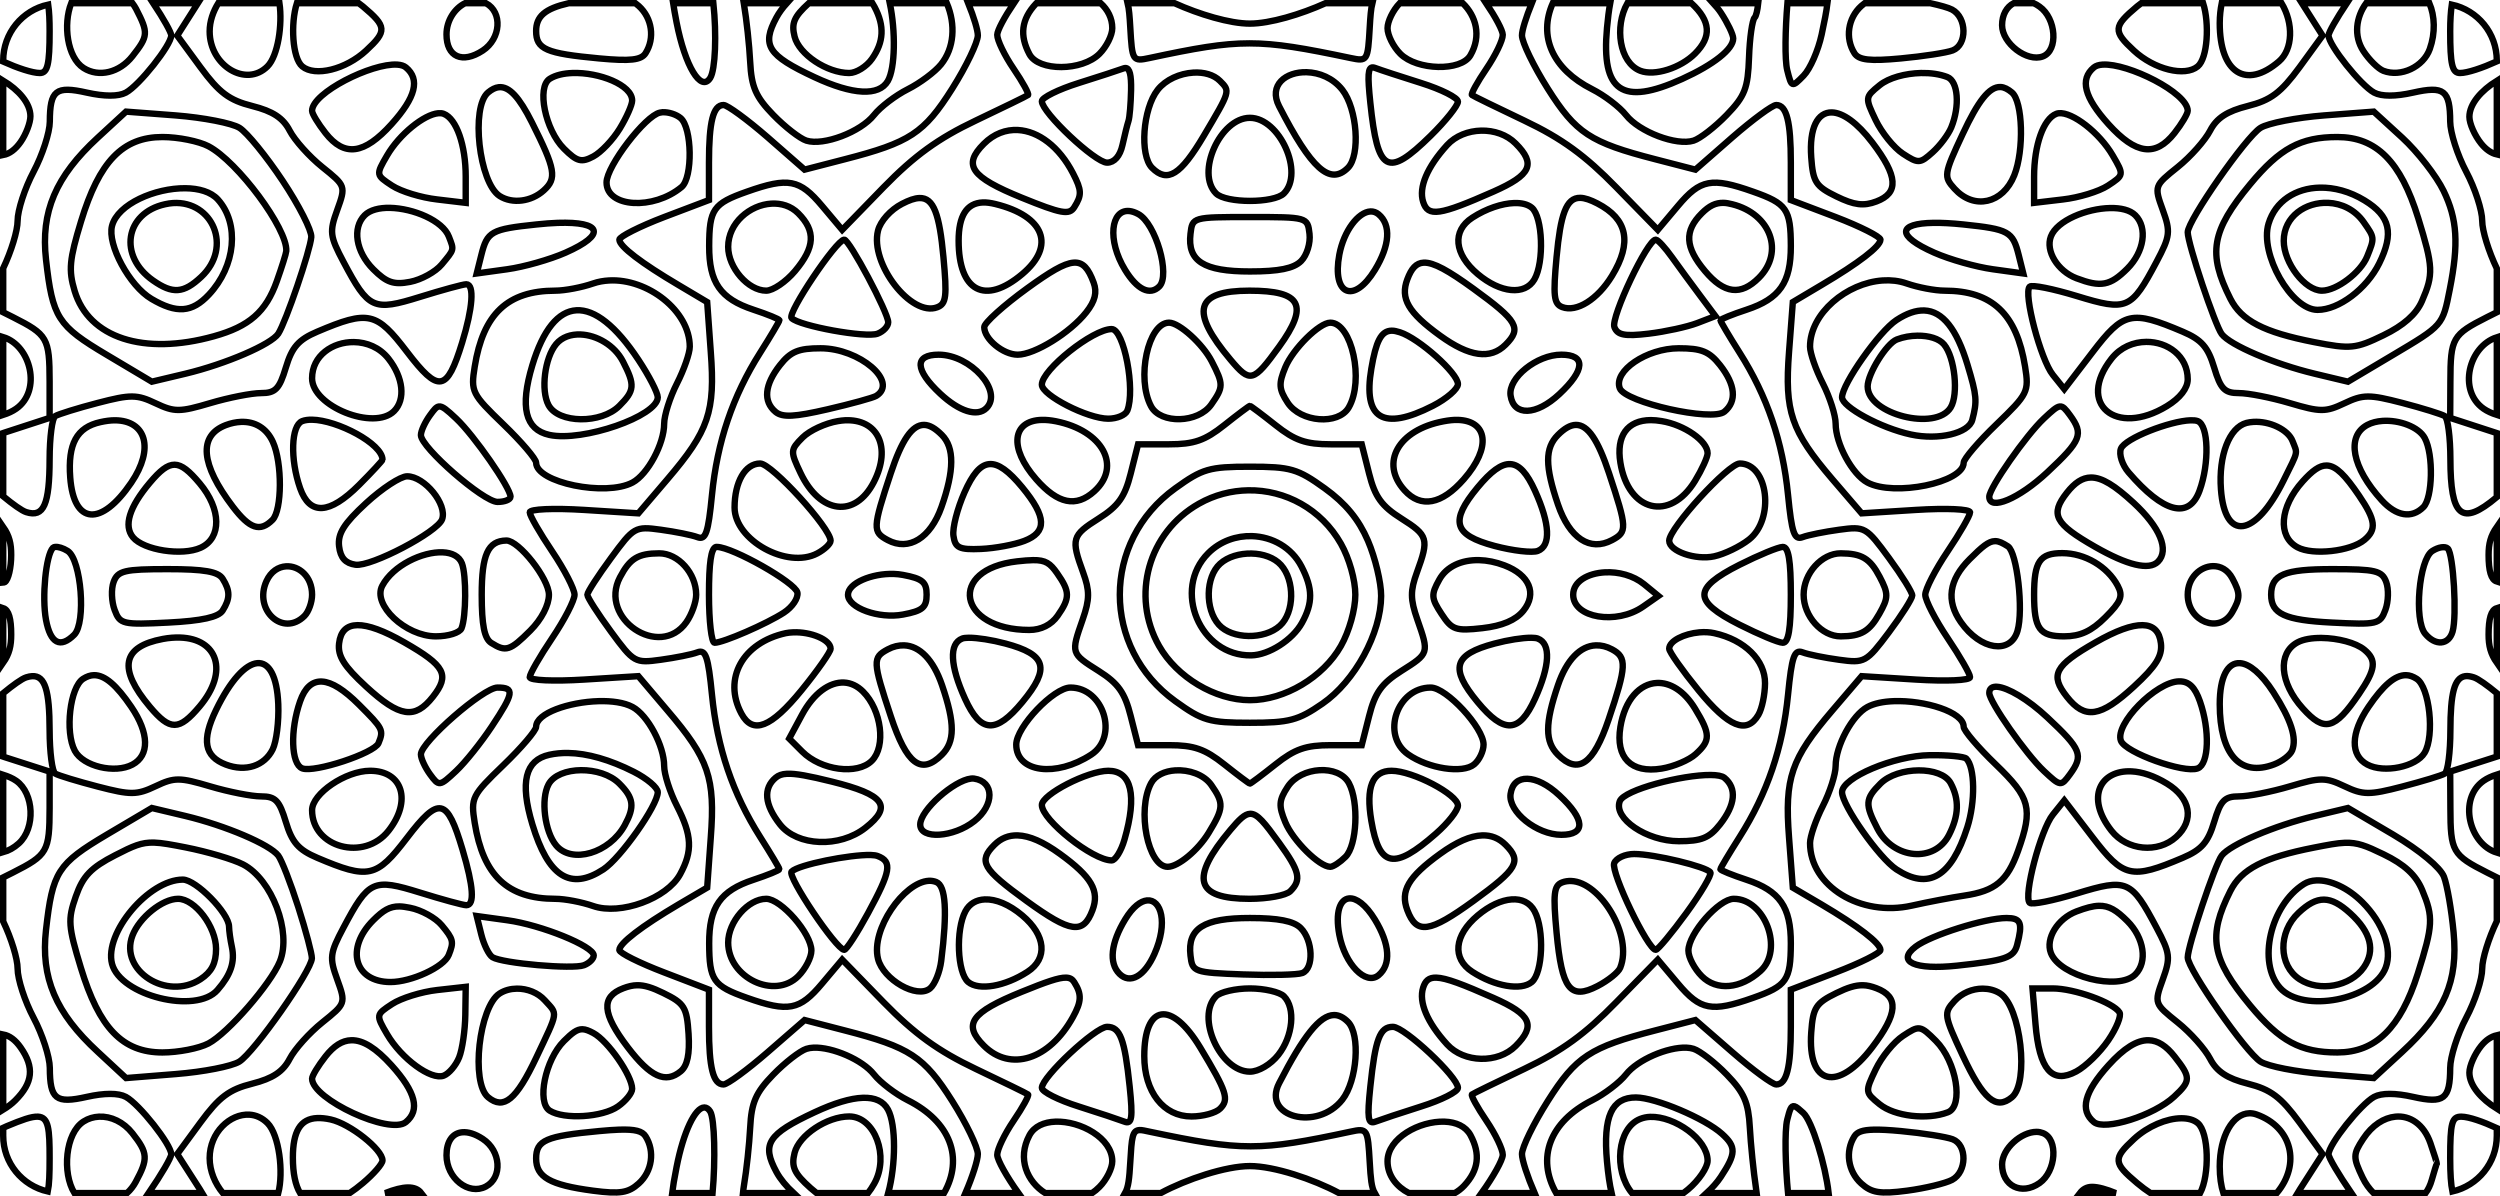 <?xml version="1.0" encoding="UTF-8" standalone="no"?>
<!-- Created with Inkscape (http://www.inkscape.org/) -->
<svg
   xmlns:dc="http://purl.org/dc/elements/1.1/"
   xmlns:cc="http://creativecommons.org/ns#"
   xmlns:rdf="http://www.w3.org/1999/02/22-rdf-syntax-ns#"
   xmlns:svg="http://www.w3.org/2000/svg"
   xmlns="http://www.w3.org/2000/svg"
   xmlns:sodipodi="http://sodipodi.sourceforge.net/DTD/sodipodi-0.dtd"
   xmlns:inkscape="http://www.inkscape.org/namespaces/inkscape"
   id="svg3372"
   sodipodi:version="0.32"
   inkscape:version="0.46"
   width="390.531"
   height="186.875"
   version="1.0"
   sodipodi:docname="quasiSpecial6-5.svg"
   inkscape:output_extension="org.inkscape.output.svg.inkscape">
  <defs
     id="defs3375">
    <inkscape:perspective
       sodipodi:type="inkscape:persp3d"
       inkscape:vp_x="0 : 526.18109 : 1"
       inkscape:vp_y="0 : 1000 : 0"
       inkscape:vp_z="744.09448 : 526.18109 : 1"
       inkscape:persp3d-origin="372.04724 : 350.78739 : 1"
       id="perspective3379" />
  </defs>
  <sodipodi:namedview
     inkscape:window-height="722"
     inkscape:window-width="1216"
     inkscape:pageshadow="2"
     inkscape:pageopacity="0.0"
     guidetolerance="10.0"
     gridtolerance="10.0"
     objecttolerance="10.0"
     borderopacity="1.0"
     bordercolor="#666666"
     pagecolor="#ffffff"
     id="base"
     showgrid="false"
     inkscape:zoom="1.613467"
     inkscape:cx="168.95264"
     inkscape:cy="156.01807"
     inkscape:window-x="24"
     inkscape:window-y="20"
     inkscape:current-layer="svg3372" />
  <path
     style="fill:none;stroke:#000000;stroke-opacity:1"
     d="M 11.125,0.5 C 9.839,3.812 10.486,8.987 13.062,10.625 C 15.435,12.134 18.661,11.358 20.688,8.781 C 23.165,5.632 23.208,5.16 21.25,1.375 C 21.092,1.069 20.889,0.777 20.688,0.5 L 11.125,0.5 z M 23.938,0.5 C 25.564,2.952 26.75,5.075 26.75,5.531 C 26.75,7.04 21.744,13.351 19.656,14.469 C 18.5,15.088 16.295,15.083 13.562,14.469 C 8.693,13.375 7.806,14.081 7.781,19 C 7.773,20.706 6.625,24.226 5.25,26.812 C 3.875,29.399 2.75,32.861 2.75,34.5 C 2.75,36.037 1.759,39.268 0.5,41.906 L 0.5,48.781 L 2,49.531 C 7.441,52.29 7.732,52.764 7.75,59.594 L 7.75,65.281 L 0.75,67.562 C 0.661,67.591 0.589,67.627 0.5,67.656 L 0.5,77.531 C 2.019,78.782 3.4,79.78 4.094,80 C 6.842,80.872 7.732,78.851 7.75,71.719 C 7.758,68.314 8.146,65.296 8.625,65 C 9.104,64.704 12.109,63.764 15.281,62.938 C 20.449,61.591 21.388,61.612 24.312,63 C 27.263,64.4 28.072,64.386 32.844,62.969 C 35.747,62.107 39.318,61.406 40.781,61.406 C 43.019,61.406 43.647,60.774 44.656,57.406 C 45.608,54.228 46.619,53.064 49.562,51.812 C 57.559,48.414 58.816,48.72 63.562,54.938 C 68.533,61.449 69.817,61.228 72.188,53.531 C 73.856,48.112 74.125,44.406 72.844,44.406 C 72.343,44.406 69.092,45.296 65.625,46.375 C 58.302,48.654 57.587,48.316 53.656,40.906 C 51.517,36.873 51.446,36.214 52.688,32.781 C 54.031,29.065 53.996,29.024 50.344,26.094 C 48.324,24.473 46.029,21.913 45.25,20.406 C 44.227,18.428 42.618,17.371 39.406,16.562 C 35.814,15.658 34.238,14.486 31.312,10.5 L 27.688,5.562 L 30.906,0.5 L 23.938,0.5 z M 34.094,0.5 C 33.295,1.801 32.75,3.314 32.75,4.906 C 32.75,10.269 38.447,13.71 41.781,10.375 C 43.425,8.731 44.142,3.846 43.656,0.5 L 34.094,0.5 z M 46.375,0.5 C 45.37,3.676 45.671,9.09 47.219,10.375 C 49.215,12.032 54.01,10.851 57.188,7.906 C 60.48,4.855 60.428,4.147 56.688,1 C 56.464,0.812 56.25,0.672 56.031,0.5 L 46.375,0.5 z M 72.656,0.5 C 71.042,1.296 69.75,3.185 69.75,5.375 C 69.75,8.904 72.219,9.994 75.406,7.906 C 78.256,6.039 78.53,1.904 75.906,0.5 L 72.656,0.5 z M 88.844,0.5 C 85.098,1.355 83.75,2.58 83.75,4.844 C 83.75,7.69 85.282,8.349 93.594,9.125 C 98.458,9.579 100.164,9.386 100.844,8.312 C 102.325,5.972 101.868,2.826 99.781,0.938 C 99.603,0.776 99.426,0.631 99.25,0.5 L 88.844,0.5 z M 105.156,0.5 C 105.288,1.336 105.441,2.237 105.688,3.5 C 107.026,10.358 109.502,14.449 110.938,12.188 C 111.763,10.886 111.948,5.359 111.438,0.5 L 105.156,0.5 z M 116.188,0.5 C 116.198,0.564 116.208,0.622 116.219,0.688 C 116.615,3.013 117.053,7.057 117.188,9.688 C 117.386,13.58 118.052,15.122 120.781,17.938 C 122.625,19.84 124.964,21.65 125.969,21.969 C 128.637,22.816 134.45,20.614 136.531,17.969 C 137.523,16.708 139.908,14.897 141.812,13.938 C 143.717,12.978 146.05,11.241 147,10.062 C 149.06,7.508 149.313,3.864 147.906,0.5 L 139,0.5 C 139.916,4.847 139.854,10.653 138.688,12.656 C 137.29,15.056 133.229,14.85 127.25,12.062 C 119.912,8.642 118.943,7.092 121.281,2.75 C 121.69,1.991 122.242,1.237 122.906,0.5 L 116.188,0.5 z M 126.344,0.5 C 124.021,2.623 123.603,3.64 124.125,5.719 C 124.822,8.495 129.19,11.406 132.656,11.406 C 133.752,11.406 135.363,10.41 136.219,9.188 C 138.069,6.546 138.193,4.072 136.625,1.094 C 136.515,0.885 136.394,0.691 136.281,0.5 L 126.344,0.5 z M 151.25,0.5 C 152.143,2.712 152.75,4.737 152.75,5.531 C 152.75,6.59 150.964,10.338 148.75,13.844 C 144.357,20.8 142.116,22.261 131.969,24.875 L 125.688,26.5 L 119.906,21.438 C 116.721,18.667 113.617,16.406 113.031,16.406 C 111.407,16.406 110.75,18.995 110.75,25.406 L 110.75,31.25 L 103.75,33.906 C 99.9,35.377 96.75,36.976 96.75,37.438 C 96.75,38.485 100.194,41.103 106,44.531 L 110.469,47.188 L 111.031,54.969 C 111.738,64.317 110.737,67.282 104.25,74.875 L 99.719,80.188 L 91.25,79.656 C 86.475,79.358 82.75,79.522 82.75,80.031 C 82.75,80.529 84.325,83.267 86.25,86.125 C 88.175,88.983 89.75,92.038 89.75,92.906 C 89.75,93.775 88.175,96.829 86.25,99.688 C 84.325,102.546 82.75,105.284 82.75,105.781 C 82.75,106.291 86.475,106.454 91.25,106.156 L 99.719,105.625 L 104.25,110.969 C 110.737,118.562 111.738,121.496 111.031,130.844 L 110.469,138.656 L 106,141.281 C 100.194,144.709 96.75,147.359 96.75,148.406 C 96.75,148.868 99.9,150.435 103.75,151.906 L 110.75,154.594 L 110.75,160.406 C 110.75,166.817 111.407,169.406 113.031,169.406 C 113.617,169.406 116.721,167.145 119.906,164.375 L 125.688,159.344 L 131.969,160.969 C 142.116,163.583 144.357,165.044 148.75,172 C 150.964,175.505 152.75,179.222 152.75,180.281 C 152.75,181.198 151.927,183.791 150.812,186.375 L 159.094,186.375 C 157.268,183.83 155.794,181.204 155.781,180.406 C 155.768,179.571 156.92,177.158 158.344,175.062 C 159.768,172.967 160.78,171.119 160.594,170.969 C 160.407,170.819 156.732,169.027 152.406,166.969 C 146.55,164.182 142.865,161.517 138.031,156.562 L 131.562,149.906 L 128.406,153.656 C 124.912,157.818 123.151,158.156 116.688,155.875 C 111.408,154.012 110.801,153.144 110.781,147.375 C 110.762,141.676 112.525,139.141 117.688,137.438 C 119.927,136.698 121.75,135.949 121.75,135.781 C 121.75,135.613 120.402,133.355 118.75,130.75 C 114.44,123.954 112.035,116.813 111.219,108.531 C 110.629,102.542 110.239,101.407 108.938,101.906 C 108.074,102.238 105.489,102.751 103.219,103.062 C 99.198,103.614 99.011,103.524 95.438,98.656 C 93.42,95.908 91.75,93.309 91.75,92.906 C 91.75,92.504 93.42,89.936 95.438,87.188 C 99.011,82.319 99.198,82.199 103.219,82.75 C 105.489,83.061 108.074,83.575 108.938,83.906 C 110.239,84.406 110.629,83.302 111.219,77.312 C 112.035,69.031 114.44,61.889 118.75,55.094 C 120.402,52.489 121.75,50.199 121.75,50.031 C 121.75,49.863 119.927,49.114 117.688,48.375 C 112.525,46.671 110.762,44.136 110.781,38.438 C 110.801,32.669 111.408,31.8 116.688,29.938 C 123.151,27.657 124.912,27.994 128.406,32.156 L 131.562,35.906 L 138.031,29.25 C 142.865,24.296 146.55,21.63 152.406,18.844 C 156.732,16.786 160.407,14.994 160.594,14.844 C 160.78,14.694 159.768,12.845 158.344,10.75 C 156.92,8.655 155.768,6.272 155.781,5.438 C 155.792,4.75 156.904,2.685 158.375,0.5 L 151.25,0.5 z M 161.906,0.5 C 161.874,0.533 161.844,0.56 161.812,0.594 C 159.559,3.013 159.241,5.532 160.812,8.469 C 162.26,11.173 169.02,11.136 171.75,8.406 C 172.85,7.306 173.75,5.506 173.75,4.406 C 173.75,2.827 173.032,1.496 171.938,0.5 L 161.906,0.5 z M 176.156,0.5 C 176.369,1.373 176.464,2.55 176.562,4.281 C 176.862,9.518 176.927,9.627 179.562,9.062 C 193.8,6.015 196.47,6.007 210.969,9.062 C 213.603,9.618 213.67,9.515 213.969,4.281 C 214.068,2.547 214.161,1.373 214.375,0.5 L 207.062,0.5 C 203.206,2.243 198.387,3.688 195.25,3.688 C 192.113,3.688 187.325,2.243 183.469,0.5 L 176.156,0.5 z M 218.656,0.5 C 217.599,1.606 216.75,3.338 216.75,4.406 C 216.75,5.506 217.65,7.306 218.75,8.406 C 221.36,11.017 228.221,11.173 229.688,8.656 C 231.478,5.582 230.545,2.483 228.5,0.5 L 218.656,0.5 z M 232.156,0.5 C 233.627,2.685 234.739,4.75 234.75,5.438 C 234.764,6.272 233.611,8.655 232.188,10.75 C 230.764,12.845 229.751,14.694 229.938,14.844 C 230.124,14.994 233.8,16.786 238.125,18.844 C 243.982,21.63 247.635,24.296 252.469,29.25 L 258.969,35.906 L 262.125,32.156 C 265.619,27.994 267.38,27.657 273.844,29.938 C 279.124,31.8 279.731,32.669 279.75,38.438 C 279.769,44.136 278.007,46.671 272.844,48.375 C 270.604,49.114 268.75,49.863 268.75,50.031 C 268.75,50.199 270.098,52.489 271.75,55.094 C 276.06,61.889 278.496,69.031 279.312,77.312 C 279.903,83.302 280.292,84.406 281.594,83.906 C 282.457,83.575 285.043,83.061 287.312,82.75 C 291.333,82.199 291.52,82.319 295.094,87.188 C 297.111,89.936 298.735,92.555 298.719,93.031 C 298.702,93.508 297.069,96.107 295.062,98.781 C 291.528,103.492 291.271,103.609 287.281,103.062 C 285.017,102.752 282.457,102.238 281.594,101.906 C 280.292,101.407 279.903,102.542 279.312,108.531 C 278.496,116.813 276.06,123.954 271.75,130.75 C 270.098,133.355 268.75,135.613 268.75,135.781 C 268.75,135.949 270.604,136.698 272.844,137.438 C 278.007,139.141 279.769,141.676 279.75,147.375 C 279.73,153.144 279.124,154.012 273.844,155.875 C 267.38,158.156 265.619,157.818 262.125,153.656 L 258.969,149.906 L 252.469,156.562 C 247.635,161.517 243.982,164.182 238.125,166.969 C 233.799,169.027 230.124,170.819 229.938,170.969 C 229.751,171.119 230.764,172.967 232.188,175.062 C 233.611,177.158 234.764,179.571 234.75,180.406 C 234.737,181.204 233.264,183.83 231.438,186.375 L 239.719,186.375 C 238.605,183.791 237.75,181.198 237.75,180.281 C 237.75,179.222 239.567,175.505 241.781,172 C 246.174,165.044 248.415,163.583 258.562,160.969 L 264.844,159.344 L 270.625,164.375 C 273.81,167.145 276.883,169.406 277.469,169.406 C 279.093,169.406 279.75,166.817 279.75,160.406 L 279.75,154.594 L 286.75,151.906 C 290.6,150.435 293.75,148.868 293.75,148.406 C 293.75,147.359 290.337,144.709 284.531,141.281 L 280.062,138.656 L 279.469,130.844 C 278.762,121.496 279.763,118.562 286.25,110.969 L 290.812,105.625 L 299.281,106.156 C 304.056,106.454 307.75,106.291 307.75,105.781 C 307.75,105.284 306.175,102.546 304.25,99.688 C 302.325,96.829 300.75,93.775 300.75,92.906 C 300.75,92.038 302.325,88.983 304.25,86.125 C 306.175,83.267 307.75,80.529 307.75,80.031 C 307.75,79.522 304.056,79.358 299.281,79.656 L 290.812,80.188 L 286.25,74.875 C 279.763,67.282 278.762,64.317 279.469,54.969 L 280.062,47.188 L 284.531,44.531 C 290.337,41.103 293.75,38.485 293.75,37.438 C 293.75,36.976 290.6,35.377 286.75,33.906 L 279.75,31.25 L 279.75,25.406 C 279.75,18.995 279.093,16.406 277.469,16.406 C 276.883,16.406 273.81,18.667 270.625,21.438 L 264.844,26.5 L 258.562,24.875 C 248.415,22.261 246.174,20.8 241.781,13.844 C 239.567,10.338 237.75,6.59 237.75,5.531 C 237.75,4.737 238.388,2.712 239.281,0.5 L 232.156,0.5 z M 242.562,0.5 C 240.287,5.631 242.475,10.793 248.719,13.938 C 250.623,14.897 253.008,16.708 254,17.969 C 256.081,20.614 261.894,22.816 264.562,21.969 C 265.567,21.65 267.89,19.855 269.719,17.969 C 272.596,15.001 273.051,13.779 273.219,8.969 C 273.325,5.911 273.725,3.119 274.094,2.75 C 274.336,2.508 274.538,1.608 274.656,0.5 L 267.625,0.5 C 268.072,0.991 268.487,1.474 268.812,1.969 C 269.879,3.587 270.746,5.398 270.75,6 C 270.76,7.665 267.724,10.088 262.75,12.344 C 253.393,16.588 250.126,14.359 251.031,4.375 C 251.168,2.87 251.325,1.623 251.531,0.5 L 242.562,0.5 z M 254.219,0.5 C 252.155,4.183 252.972,9.805 256.25,11.062 C 258.477,11.917 262.529,10.627 264.781,8.375 C 267.419,5.737 267.232,3.283 264.219,0.5 L 254.219,0.5 z M 279.219,0.5 C 278.884,4.517 278.78,9.347 279.188,10.969 C 279.87,13.687 279.923,13.691 281.75,11.812 C 282.773,10.761 284.027,7.881 284.562,5.406 C 285.01,3.34 285.314,1.77 285.469,0.5 L 279.219,0.5 z M 291.281,0.5 C 291.105,0.631 290.929,0.776 290.75,0.938 C 288.664,2.826 288.206,5.972 289.688,8.312 C 290.367,9.386 292.073,9.579 296.938,9.125 C 300.435,8.798 304.076,8.242 305.031,7.875 C 307.326,6.995 307.262,2.744 304.938,1.5 C 304.363,1.192 303.057,0.837 301.531,0.5 L 291.281,0.5 z M 314.562,0.5 C 313.485,1.066 312.75,2.289 312.75,3.938 C 312.75,6.781 316.663,9.757 319.125,8.812 C 321.559,7.879 321.209,2.863 318.594,1.031 C 318.285,0.815 317.998,0.634 317.688,0.5 L 314.562,0.5 z M 334.5,0.5 C 334.281,0.672 334.067,0.812 333.844,1 C 330.103,4.147 330.051,4.855 333.344,7.906 C 336.521,10.851 341.316,12.032 343.312,10.375 C 344.86,9.09 345.161,3.676 344.156,0.5 L 334.5,0.5 z M 347.062,0.5 C 346.882,1.404 346.75,2.447 346.75,3.625 C 346.75,11.387 350.848,14.018 356,9.594 C 358.203,7.702 358.278,3.615 356.406,0.5 L 347.062,0.5 z M 359.594,0.5 L 362.812,5.562 L 359.219,10.5 C 356.293,14.486 354.717,15.658 351.125,16.562 C 347.913,17.371 346.273,18.428 345.25,20.406 C 344.471,21.913 342.208,24.473 340.188,26.094 C 336.535,29.024 336.5,29.066 337.844,32.781 C 339.085,36.214 339.015,36.873 336.875,40.906 C 332.918,48.365 332.28,48.644 324.438,46.25 C 320.711,45.113 317.398,44.446 317.062,44.781 C 316.041,45.802 318.773,56.198 320.688,58.562 L 322.469,60.781 L 326.875,55.031 C 331.715,48.693 332.945,48.402 340.969,51.812 C 343.912,53.064 344.923,54.228 345.875,57.406 C 346.884,60.774 347.512,61.406 349.75,61.406 C 351.213,61.406 354.784,62.107 357.688,62.969 C 362.46,64.386 363.268,64.4 366.219,63 C 369.143,61.612 370.082,61.591 375.25,62.938 C 378.422,63.764 381.427,64.704 381.906,65 C 382.385,65.296 382.773,68.314 382.781,71.719 C 382.803,80.654 384.464,82.337 390.031,77.656 L 390.031,67.656 C 389.933,67.624 389.849,67.594 389.75,67.562 L 382.75,65.281 L 382.781,59.594 C 382.8,52.764 383.09,52.29 388.531,49.531 L 390.031,48.781 L 390.031,41.938 C 388.765,39.294 387.75,36.043 387.75,34.5 C 387.75,32.861 386.625,29.398 385.25,26.812 C 383.875,24.226 382.758,20.706 382.75,19 C 382.726,14.081 381.807,13.375 376.938,14.469 C 374.205,15.083 372.032,15.088 370.875,14.469 C 368.787,13.351 363.75,7.04 363.75,5.531 C 363.75,5.075 364.967,2.952 366.594,0.5 L 359.594,0.5 z M 369.625,0.5 C 368.05,2.665 367.634,5.598 369.188,7.969 C 370.11,9.377 371.518,10.758 372.312,11.062 C 375.043,12.11 378.565,10.457 379.562,7.656 C 380.459,5.138 380.343,2.481 379.5,0.5 L 369.625,0.5 z M 7.531,0.719 C 3.495,1.601 0.5,5.16 0.5,9.469 L 0.5,9.625 C 2.741,10.634 5.06,11.406 6.219,11.406 C 7.439,11.406 7.75,10.075 7.75,4.875 C 7.75,3.169 7.689,1.804 7.531,0.719 z M 383,0.719 C 382.843,1.804 382.75,3.169 382.75,4.875 C 382.75,10.075 383.061,11.406 384.281,11.406 C 385.445,11.406 387.781,10.61 390.031,9.594 L 390.031,9.469 C 390.031,5.162 387.034,1.602 383,0.719 z M 62.062,10.094 C 58.067,9.832 48.75,14.501 48.75,17.312 C 48.75,17.767 49.704,19.332 50.844,20.781 C 53.812,24.555 56.878,24.142 61.156,19.406 C 64.955,15.201 65.65,12.393 63.406,10.531 C 63.095,10.273 62.633,10.131 62.062,10.094 z M 328.438,10.094 C 327.867,10.131 327.405,10.273 327.094,10.531 C 324.85,12.393 325.576,15.201 329.375,19.406 C 333.653,24.142 336.719,24.555 339.688,20.781 C 340.827,19.332 341.75,17.767 341.75,17.312 C 341.75,14.501 332.433,9.832 328.438,10.094 z M 214.469,10.531 C 213.674,10.489 213.612,11.752 214.062,16.062 C 215.204,26.983 216.723,27.839 223.469,21.219 C 225.827,18.904 227.75,16.485 227.75,15.875 C 227.75,15.265 225.162,13.965 222,12.969 C 218.838,11.973 215.619,10.922 214.844,10.625 C 214.699,10.57 214.582,10.537 214.469,10.531 z M 175.812,10.625 C 175.719,10.624 175.609,10.646 175.5,10.688 C 174.812,10.951 171.662,11.973 168.5,12.969 C 165.338,13.965 162.75,15.246 162.75,15.812 C 162.75,17.574 171.069,25.406 172.938,25.406 C 174.058,25.406 174.96,24.394 175.344,22.656 C 175.677,21.144 176.098,19.456 176.281,18.906 C 176.465,18.356 176.644,16.184 176.688,14.062 C 176.736,11.703 176.465,10.632 175.812,10.625 z M 204.125,11.281 C 200.865,11.188 198.115,13.29 199.812,16.594 C 204.854,26.404 207.764,29.017 210.562,26.219 C 212.536,24.245 212.015,16.99 209.688,14.031 C 208.22,12.165 206.081,11.337 204.125,11.281 z M 186.406,11.344 C 184.313,11.474 182.113,12.418 180.844,14.031 C 178.516,16.99 177.995,24.245 179.969,26.219 C 182.377,28.627 184.422,27.342 188.062,21.188 C 192.212,14.173 192.204,14.267 190.562,12.625 C 189.596,11.658 188.034,11.242 186.406,11.344 z M 89.438,11.406 C 88.057,11.453 86.789,11.734 85.875,12.312 C 83.815,13.617 85.162,20.287 88.094,23.219 C 90.141,25.266 90.834,25.429 92.688,24.438 C 93.886,23.796 95.744,21.846 96.812,20.094 C 97.881,18.341 98.748,16.375 98.75,15.719 C 98.758,13.263 93.58,11.267 89.438,11.406 z M 300.094,11.406 C 297.63,11.461 295.063,12.148 293.625,13.312 C 291.325,15.175 291.338,15.265 293,18.75 C 293.932,20.704 295.839,23.076 297.25,24 C 299.674,25.589 299.929,25.56 301.906,23.781 C 303.057,22.746 304.362,21.006 304.812,19.906 C 306.185,16.553 305.883,12.682 304.188,12.031 C 303.016,11.582 301.572,11.373 300.094,11.406 z M 0.5,12.594 L 0.5,24.219 C 1.493,24.029 2.4,23.356 3.219,22.188 C 4.075,20.965 4.75,19.159 4.75,18.156 C 4.75,16.116 2.893,14.041 0.5,12.594 z M 390.031,12.625 C 387.631,14.116 385.75,16.219 385.75,18.25 C 385.75,19.314 386.587,21.194 387.594,22.438 C 388.338,23.357 389.156,23.924 390.031,24.125 L 390.031,12.625 z M 312.5,13.594 C 310.75,13.525 309.011,15.772 306.594,20.938 C 303.642,27.245 303.61,27.588 305.312,29.469 C 308.37,32.847 312.88,31.825 314.656,27.375 C 316.208,23.486 315.986,15.853 314.281,14.438 C 313.664,13.925 313.083,13.617 312.5,13.594 z M 77.906,13.625 C 77.365,13.685 76.819,13.965 76.25,14.438 C 73.507,16.714 74.832,28.571 78.062,30.625 C 80.042,31.883 82.99,31.512 84.938,29.75 C 87.018,27.867 86.784,26.468 83.094,19.125 C 81.11,15.178 79.531,13.446 77.906,13.625 z M 19.688,17.438 L 27.469,18.031 C 31.749,18.366 36.229,19.236 37.406,19.969 C 38.584,20.702 41.621,24.437 44.156,28.25 C 46.691,32.063 48.703,36.005 48.625,37.031 C 48.462,39.164 44.658,50.294 43.469,52.125 C 42.388,53.788 35.305,56.855 28.969,58.375 L 23.719,59.625 L 16.688,55.438 C 8.992,50.866 8.216,49.657 7.188,40.562 C 6.341,33.078 8.69,27.576 15.281,21.5 L 19.688,17.438 z M 370.812,17.438 L 375.25,21.5 C 377.679,23.739 380.591,27.484 381.719,29.812 C 383.866,34.248 384.091,38.071 382.688,45.188 C 381.563,50.893 381.646,50.791 373.719,55.5 L 366.781,59.625 L 361.562,58.375 C 355.29,56.87 348.392,53.928 347.062,52.188 C 346.013,50.814 341.75,38.056 341.75,36.281 C 341.75,34.435 350.85,21.385 353.125,19.969 C 354.303,19.236 358.751,18.366 363.031,18.031 L 370.812,17.438 z M 103.5,17.531 C 103.367,17.537 103.214,17.571 103.094,17.594 C 100.829,18.03 94.75,25.97 94.75,28.5 C 94.75,32.424 102.065,32.873 106.469,29.219 C 108.235,27.753 108.125,19.942 106.312,18.438 C 105.614,17.858 104.432,17.491 103.5,17.531 z M 286.156,17.562 C 283.955,17.513 282.602,19.934 282.938,24.594 C 283.215,28.447 283.645,29.108 286.875,30.688 C 289.656,32.047 291.111,32.234 293.125,31.469 C 296.661,30.125 296.485,27.526 292.469,22.25 C 290.105,19.145 287.868,17.601 286.156,17.562 z M 68.469,17.688 C 66.239,17.89 62.419,20.939 60.469,24.281 C 58.7,27.312 58.723,27.344 61.25,29 C 62.65,29.917 65.814,30.878 68.281,31.156 L 72.75,31.688 L 72.75,27.594 C 72.75,22.667 71.314,18.549 69.312,17.781 C 69.068,17.688 68.787,17.659 68.469,17.688 z M 321.594,17.688 C 321.452,17.703 321.341,17.734 321.219,17.781 C 319.217,18.549 317.75,22.667 317.75,27.594 L 317.75,31.688 L 322.25,31.156 C 324.717,30.878 327.881,29.917 329.281,29 C 331.808,27.344 331.8,27.312 330.031,24.281 C 327.942,20.701 323.723,17.458 321.594,17.688 z M 195.25,18.406 C 190.607,18.406 186.765,27.015 189.969,30.219 C 191.523,31.773 199.008,31.773 200.562,30.219 C 203.766,27.015 199.893,18.406 195.25,18.406 z M 159.031,20.312 C 157.131,20.206 155.261,20.895 153.688,22.469 C 150.349,25.807 151.657,27.645 159.594,30.875 C 165.802,33.402 167.023,33.623 167.812,32.375 C 169.022,30.463 168.978,29.72 167.625,27.094 C 165.456,22.882 162.198,20.49 159.031,20.312 z M 231.375,20.406 C 229.374,20.453 227.377,21.213 226.062,22.656 C 222.93,26.096 221.595,29.271 222.312,31.531 C 223.074,33.932 224.831,33.674 233.281,29.938 C 239.198,27.321 239.976,25.632 236.75,22.406 C 235.37,21.026 233.376,20.359 231.375,20.406 z M 25.375,21.406 C 19.158,21.406 15.5,25.233 12.656,34.594 C 10.847,40.55 10.684,42.194 11.656,45.438 C 13.858,52.785 22.45,55.586 33.406,52.531 C 38.947,50.987 41.542,48.721 43.25,43.906 C 44.03,41.706 44.695,39.595 44.719,39.219 C 44.94,35.764 37.115,25.231 32.562,22.844 C 31.077,22.065 27.835,21.406 25.375,21.406 z M 365.125,21.406 C 359.383,21.406 356.155,23.165 351.5,28.781 C 345.446,36.085 344.839,39.574 348.406,46.656 C 350.139,50.096 353.624,51.894 361.469,53.438 C 367.211,54.567 367.973,54.475 372.312,52.375 C 375.442,50.86 377.437,49.115 378.344,47.031 C 380.16,42.859 380.106,41.69 377.75,34.062 C 375.016,25.211 371.204,21.406 365.125,21.406 z M 362.375,29.312 C 364.615,29.265 367.054,29.897 369.375,31.312 C 373.391,33.762 373.999,36.421 371.656,41.156 C 369.687,45.136 365.34,48.406 362.031,48.406 C 357.93,48.406 352.946,39.648 354.375,34.938 C 355.453,31.383 358.641,29.391 362.375,29.312 z M 28.938,29.406 C 31.066,29.424 32.958,29.966 34.031,31.156 C 37.452,34.952 36.818,41.569 32.625,46.031 C 29.984,48.842 27.605,49.02 23.656,46.688 C 20.224,44.66 16.735,38.207 17.5,35.281 C 18.397,31.852 24.254,29.368 28.938,29.406 z M 246.844,30.906 C 244.649,30.873 243.774,33.514 243.156,40.156 C 242.595,46.197 242.724,47.467 244.031,47.969 C 246.282,48.832 249.569,46.773 251.812,43.094 C 254.99,37.882 254.263,34.228 249.531,31.781 C 248.469,31.232 247.575,30.917 246.844,30.906 z M 143.625,30.938 C 142.878,30.961 141.997,31.28 140.906,31.844 C 139.115,32.77 137.53,34.541 137.156,36.031 C 135.866,41.172 142.345,49.558 146.406,48 C 147.818,47.458 147.949,46.337 147.375,40.156 C 146.753,33.469 145.865,30.866 143.625,30.938 z M 153.531,31.625 C 151.003,31.726 149.75,33.713 149.75,37.594 C 149.75,45.551 153.87,47.708 159.688,42.812 C 164.94,38.393 163.161,33.759 155.5,31.875 C 154.781,31.698 154.115,31.602 153.531,31.625 z M 269.25,31.688 C 267.999,31.656 267.003,32.153 265.844,33.312 C 263.072,36.084 263.21,38.62 266.344,42.344 C 269.344,45.909 271.93,46.227 274.75,43.406 C 278.774,39.383 276.616,33.409 270.594,31.906 C 270.101,31.783 269.667,31.698 269.25,31.688 z M 363.688,31.688 C 360.206,31.538 356.75,33.787 356.75,37.625 C 356.75,41.078 360.081,45.406 362.719,45.406 C 365.012,45.406 368.769,42.572 369.781,40.062 C 370.965,37.13 370.944,37.137 369.25,34.719 C 367.863,32.739 365.776,31.777 363.688,31.688 z M 27.031,31.719 C 26.619,31.744 26.218,31.81 25.781,31.906 C 19.527,33.28 18.457,39.996 23.906,43.812 C 26.972,45.96 28.68,45.841 31.438,43.25 C 36.383,38.604 33.207,31.34 27.031,31.719 z M 236.531,31.719 C 234.62,31.783 232.198,32.578 230,34 C 226.792,36.075 227.15,39.705 230.844,42.812 C 234.402,45.806 238.221,46.173 239.688,43.656 C 241.248,40.977 240.99,33.856 239.281,32.438 C 238.653,31.916 237.678,31.68 236.531,31.719 z M 120.5,31.812 C 117.167,32.002 113.75,34.8 113.75,38.562 C 113.75,41.821 116.873,45.406 119.688,45.406 C 120.739,45.406 122.764,44.036 124.188,42.344 C 127.321,38.62 127.459,36.084 124.688,33.312 C 123.532,32.157 122.015,31.726 120.5,31.812 z M 60.906,32.469 C 59.247,32.435 57.792,32.802 56.969,33.625 C 54.996,35.598 55.579,39.329 58.312,42.062 C 60.383,44.133 61.494,44.527 64.062,44.031 C 65.814,43.693 68.037,42.472 69,41.312 C 71.001,38.902 70.944,39.104 70.125,36.969 C 69.16,34.454 64.557,32.544 60.906,32.469 z M 329.625,32.5 C 325.975,32.574 321.338,34.428 320.375,36.938 C 319.505,39.205 321.422,42.346 324.375,43.469 C 328.182,44.916 329.635,44.646 332.312,41.969 C 334.947,39.334 335.509,35.571 333.562,33.625 C 332.741,32.803 331.284,32.466 329.625,32.5 z M 176.438,32.969 C 173.547,32.663 172.902,37.485 175.75,42.156 C 177.632,45.243 179.626,46.217 181.094,44.75 C 182.865,42.979 180.519,34.886 177.812,33.438 C 177.311,33.169 176.85,33.012 176.438,32.969 z M 214.094,33.031 C 212.196,33.111 209.921,36.039 209.219,39.781 C 208.035,46.092 211.484,47.565 214.781,42.156 C 217.121,38.319 217.333,35.119 215.344,33.469 C 214.971,33.159 214.532,33.013 214.094,33.031 z M 195.25,33.906 C 186.28,33.906 186.272,33.916 185.969,36.531 C 185.475,40.788 188.015,42.406 195.25,42.406 C 199.786,42.406 202.09,41.941 203.25,40.781 C 204.149,39.882 204.731,37.983 204.562,36.531 C 204.259,33.916 204.22,33.906 195.25,33.906 z M 87.125,34.812 C 86.148,34.845 85.029,34.935 83.812,35.062 C 76.71,35.805 76.114,36.153 75.188,39.844 L 74.469,42.719 L 79.219,42.062 C 81.825,41.705 85.919,40.541 88.344,39.469 C 94.826,36.601 93.964,34.588 87.125,34.812 z M 302.031,34.812 C 296.478,34.893 296.137,36.806 302.156,39.469 C 304.581,40.542 308.706,41.705 311.312,42.062 L 316.062,42.719 L 315.344,39.844 C 314.418,36.153 313.79,35.805 306.688,35.062 C 304.863,34.872 303.313,34.794 302.031,34.812 z M 131.875,37.438 C 130.621,37.504 122.94,48.954 123.656,49.688 C 124.87,50.93 135.284,52.82 137.094,52.125 C 138.011,51.773 138.75,50.972 138.75,50.344 C 138.75,48.834 132.66,37.396 131.875,37.438 z M 258.656,37.438 C 257.387,37.372 251.605,49.575 252.188,51.094 C 252.669,52.349 253.785,52.571 257.531,52.125 C 260.132,51.815 263.554,51.068 265.125,50.469 L 267.969,49.375 L 265.562,46.156 C 264.232,44.377 262.253,41.683 261.188,40.188 C 260.122,38.692 258.992,37.455 258.656,37.438 z M 167.688,41.031 C 166.169,41.16 163.987,42.48 160.469,45.031 C 156.785,47.703 153.75,50.439 153.75,51.094 C 153.75,52.974 156.71,55.406 158.969,55.406 C 161.62,55.406 167.174,51.977 169.688,48.781 C 171.072,47.022 171.402,45.666 170.844,44.156 C 170.036,41.973 169.206,40.902 167.688,41.031 z M 222.406,41.031 C 221.208,41.083 220.475,41.953 219.844,43.625 C 218.705,46.642 219.984,48.826 224.969,52.438 C 229.531,55.742 232.828,56.203 235.188,53.844 C 237.752,51.279 237.106,50.134 230.156,45.094 C 226.282,42.284 223.946,40.965 222.406,41.031 z M 95.156,43.812 C 94.304,43.86 93.46,44.001 92.656,44.281 C 90.896,44.895 88.236,45.406 86.75,45.406 C 79.307,45.406 75.477,49.025 74.156,57.281 C 73.53,61.196 73.705,61.539 78.625,66.281 C 81.443,68.997 83.75,71.696 83.75,72.281 C 83.75,75.384 94.621,77.618 98.812,75.375 C 101.181,74.108 103.75,69.331 103.75,66.188 C 103.75,64.901 104.65,62.064 105.75,59.906 C 106.85,57.749 107.75,55.167 107.75,54.156 C 107.75,48.525 101.121,43.483 95.156,43.812 z M 294.094,43.812 C 288.5,44.196 282.75,48.927 282.75,54.156 C 282.75,55.167 283.65,57.749 284.75,59.906 C 285.85,62.064 286.75,64.901 286.75,66.188 C 286.75,69.331 289.351,74.108 291.719,75.375 C 295.91,77.618 306.75,75.384 306.75,72.281 C 306.75,71.696 309.057,68.997 311.875,66.281 C 316.795,61.539 316.97,61.196 316.344,57.281 C 315.023,49.025 311.193,45.406 303.75,45.406 C 302.264,45.406 299.604,44.895 297.844,44.281 C 296.639,43.861 295.385,43.724 294.094,43.812 z M 195.188,45.406 C 186.698,45.406 185.815,48.577 192.219,56.188 C 195.308,59.858 195.774,59.731 199.812,54.156 C 204.509,47.673 203.324,45.406 195.188,45.406 z M 90.062,48.469 C 92.906,48.317 96.209,50.889 99.719,56.188 C 101.386,58.705 102.75,61.343 102.75,62.062 C 102.75,65.003 91.009,69.079 85.812,67.938 C 82.041,67.109 81.188,63.601 83.156,57.062 C 84.834,51.487 87.219,48.621 90.062,48.469 z M 300.594,48.5 C 303.458,48.605 305.662,51.381 307.344,56.969 C 308.804,61.822 308.872,62.646 308.094,65.594 C 307.542,67.682 302.818,68.807 298.5,67.875 C 293.803,66.861 287.75,63.586 287.75,62.062 C 287.75,60.007 293.559,51.763 296.25,50 C 297.852,48.95 299.292,48.452 300.594,48.5 z M 182.625,50.406 C 179.346,50.406 177.475,59.1 179.812,63.469 C 181.318,66.283 187.172,66.11 189.219,63.188 C 191.139,60.447 191.143,60.037 189.281,56.438 C 187.884,53.735 184.22,50.406 182.625,50.406 z M 207.812,50.406 C 206.096,50.406 201.97,54.506 200.781,57.375 C 199.719,59.939 199.766,60.784 201.156,62.906 C 203.175,65.987 209.062,66.448 210.688,63.656 C 213.139,59.447 211.171,50.406 207.812,50.406 z M 173.656,51.406 C 170.713,51.406 162.75,57.751 162.75,60.094 C 162.75,61.747 169.907,65.406 173.125,65.406 C 174.476,65.406 175.816,64.844 176.094,64.156 C 177.398,60.925 175.581,51.406 173.656,51.406 z M 217.406,51.656 C 215.744,51.676 214.942,53.311 214.219,57.594 C 212.89,65.46 216.038,67.372 223.812,63.406 C 225.991,62.295 227.75,60.757 227.75,60 C 227.75,58.292 221.647,52.846 218.688,51.906 C 218.201,51.752 217.79,51.652 217.406,51.656 z M 90.688,52.25 C 89.191,52.191 87.784,52.655 86.875,53.75 C 85.085,55.907 84.456,60.98 85.688,63.281 C 87.233,66.17 93.91,66.246 96.75,63.406 C 99.138,61.018 99.228,60.173 97.312,56.469 C 95.983,53.898 93.182,52.348 90.688,52.25 z M 299.531,52.438 C 298.465,52.45 297.343,52.636 296.312,53.031 C 294.696,53.651 291.75,58.389 291.75,60.375 C 291.75,64.713 302.424,67.41 304.719,63.656 C 305.97,61.608 305.372,55.842 303.688,53.812 C 302.92,52.888 301.308,52.417 299.531,52.438 z M 0.5,52.656 L 0.5,64.812 C 1.254,64.57 1.96,64.244 2.531,63.844 C 6.536,61.038 4.838,53.98 0.5,52.656 z M 390.031,52.688 C 385.644,54.094 383.91,61.001 387.969,63.844 C 388.546,64.248 389.27,64.569 390.031,64.812 L 390.031,52.688 z M 335.281,53.406 C 333.296,53.42 331.267,54.221 329.844,56.031 C 324.329,63.043 330.485,68.324 338.5,63.438 C 340.571,62.175 341.75,60.643 341.75,59.25 C 341.75,55.595 338.59,53.383 335.281,53.406 z M 55.281,53.438 C 51.968,53.394 48.75,55.547 48.75,59.094 C 48.75,63.465 58.442,67.339 61.562,64.219 C 63.372,62.409 63.005,58.978 60.688,56.031 C 59.293,54.258 57.269,53.464 55.281,53.438 z M 128.188,54.406 C 124.741,54.406 123.508,54.916 121.844,57.031 C 119.43,60.099 119.174,62.699 121.156,64.344 C 122.234,65.238 124.134,65.131 129.281,63.938 C 132.972,63.082 136.389,62.144 136.875,61.844 C 140.403,59.663 134.263,54.406 128.188,54.406 z M 262.25,54.406 C 257.234,54.406 251.996,57.959 253.031,60.656 C 253.88,62.867 267.458,65.903 269.375,64.312 C 271.347,62.675 271.097,60.095 268.688,57.031 C 267.013,54.903 265.782,54.406 262.25,54.406 z M 146.625,55.406 C 142.787,55.406 142.89,57.778 146.875,61.5 C 149.851,64.28 152.673,65.171 154.094,63.75 C 156.728,61.116 151.619,55.406 146.625,55.406 z M 243.906,55.406 C 240.069,55.406 235.575,59.02 235.969,61.781 C 236.435,65.053 239.966,64.951 243.594,61.562 C 247.627,57.795 247.76,55.406 243.906,55.406 z M 195.25,63.406 C 195.126,63.406 193.326,64.756 191.25,66.406 C 188.228,68.808 186.506,69.406 182.625,69.406 L 177.781,69.406 L 176.625,74 C 175.711,77.631 174.691,79.065 171.625,81 C 167.434,83.646 167.276,84.168 169.188,89.406 C 170.235,92.278 170.235,93.601 169.125,96.781 C 167.276,102.077 167.263,102.059 171.625,104.812 C 174.691,106.748 175.711,108.213 176.625,111.844 L 177.781,116.406 L 182.625,116.406 C 186.506,116.406 188.228,117.005 191.25,119.406 C 193.326,121.056 195.126,122.406 195.25,122.406 C 195.374,122.406 197.174,121.056 199.25,119.406 C 202.272,117.005 203.994,116.406 207.875,116.406 L 212.719,116.406 L 213.875,111.844 C 214.789,108.213 215.84,106.748 218.906,104.812 C 223.268,102.059 223.255,102.077 221.406,96.781 C 220.296,93.601 220.296,92.278 221.344,89.406 C 223.255,84.168 223.098,83.646 218.906,81 C 215.84,79.065 214.789,77.631 213.875,74 L 212.719,69.406 L 207.875,69.406 C 203.994,69.406 202.272,68.808 199.25,66.406 C 197.174,64.756 195.374,63.406 195.25,63.406 z M 68.562,63.5 C 68.136,63.558 67.795,64.013 67.188,64.844 C 66.407,65.911 65.75,67.324 65.75,67.969 C 65.75,69.896 75.513,78.406 77.719,78.406 C 78.842,78.406 79.75,78.049 79.75,77.594 C 79.75,76.213 74.062,68.016 71.25,65.375 C 69.798,64.011 69.111,63.426 68.562,63.5 z M 321.75,63.5 C 321.232,63.568 320.572,64.163 319.281,65.375 C 316.47,68.016 310.75,76.213 310.75,77.594 C 310.75,79.864 315.398,77.911 319.812,73.781 C 325.153,68.786 325.522,67.823 323.344,64.844 C 322.649,63.894 322.268,63.432 321.75,63.5 z M 48.719,65.562 C 48.151,65.556 47.629,65.624 47.219,65.781 C 45.466,66.454 45.303,71.741 46.875,76.25 C 48.374,80.549 51.451,80.393 56.094,75.75 C 58.11,73.733 59.75,71.951 59.75,71.812 C 59.75,69.326 52.69,65.61 48.719,65.562 z M 162.75,65.594 C 158.166,65.7 157.508,69.901 161.875,74.875 C 165.262,78.732 168.101,79.317 170.938,76.75 C 175.277,72.822 172.242,67.267 164.969,65.812 C 164.158,65.65 163.405,65.579 162.75,65.594 z M 227.719,65.594 C 227.055,65.575 226.323,65.658 225.5,65.812 C 218.43,67.139 215.509,72.287 219.406,76.594 C 221.965,79.421 225.199,78.813 228.656,74.875 C 233.046,69.875 232.367,65.724 227.719,65.594 z M 257.875,65.625 C 254.222,65.645 252.442,68.071 253.125,72.281 C 254.373,79.972 260.864,81.55 264.781,75.125 C 265.862,73.352 266.748,71.415 266.75,70.812 C 266.757,68.894 263.128,66.36 259.562,65.781 C 258.966,65.684 258.397,65.622 257.875,65.625 z M 17.969,65.656 C 17.281,65.652 16.51,65.757 15.688,65.938 C 11.98,66.752 10.578,69.339 10.969,74.594 C 11.517,81.966 15.788,82.326 20.5,75.406 C 24.167,70.021 22.785,65.688 17.969,65.656 z M 131.969,65.656 C 131.627,65.673 131.273,65.722 130.906,65.781 C 128.972,66.095 126.479,67.24 125.375,68.344 C 123.447,70.272 123.439,70.502 125.062,73.906 C 128.115,80.308 133.585,80.98 136.5,75.312 C 139.316,69.837 137.097,65.403 131.969,65.656 z M 342.188,65.656 C 338.994,65.759 331.936,68.47 331.312,70.094 C 330.976,70.97 331.524,72.644 332.5,73.781 C 337.953,80.136 341.948,81.163 343.594,76.656 C 345.154,72.385 345.008,66.432 343.312,65.781 C 343.044,65.678 342.644,65.642 342.188,65.656 z M 372.188,65.75 C 371.32,65.809 370.486,66.014 369.812,66.375 C 366.469,68.164 367.407,73.045 372.062,78.156 C 374.331,80.647 376.734,81.048 378.562,79.219 C 380.014,77.767 380.155,71.005 378.781,68.438 C 377.84,66.678 374.789,65.573 372.188,65.75 z M 37.625,65.906 C 36.886,65.939 36.087,66.1 35.281,66.406 C 30.948,68.054 31.336,72.55 36.375,79.156 C 39.016,82.618 40.623,83.158 42.562,81.219 C 44.075,79.706 44.107,72.284 42.625,69.031 C 41.651,66.893 39.841,65.809 37.625,65.906 z M 352,65.906 C 351.641,65.929 351.272,65.975 350.938,66.062 C 348.241,66.768 346.551,71.169 346.938,76.438 C 347.54,84.653 352.304,83.982 356.719,75.062 C 359.101,70.251 358.92,70.977 358.125,68.906 C 357.428,67.091 354.511,65.747 352,65.906 z M 144.375,66.375 C 142.492,66.334 140.862,68.748 139.156,73.906 C 136.303,82.535 136.283,83.088 138.688,84.375 C 141.982,86.138 145.351,84.057 147.062,79.219 C 149.084,73.503 149.106,69.919 147.125,67.938 C 146.118,66.931 145.231,66.394 144.375,66.375 z M 246.156,66.375 C 245.301,66.394 244.382,66.931 243.375,67.938 C 241.324,69.989 241.329,72.808 243.375,78.812 C 245.173,84.089 248.39,86.207 251.812,84.375 C 254.217,83.088 254.197,82.535 251.344,73.906 C 249.638,68.748 248.039,66.334 246.156,66.375 z M 118.75,72.406 C 116.42,72.406 114.75,75.265 114.75,79.281 C 114.75,84.384 123.003,88.945 127.688,86.438 C 128.82,85.832 129.75,84.949 129.75,84.469 C 129.75,82.502 120.548,72.406 118.75,72.406 z M 271.781,72.406 C 269.983,72.406 260.75,82.502 260.75,84.469 C 260.75,86.113 264.885,87.542 267.781,86.906 C 269.373,86.557 271.818,85.383 273.219,84.281 C 277.268,81.096 276.216,72.406 271.781,72.406 z M 154.531,72.5 C 153.107,72.628 151.914,74.095 150.656,76.938 C 149.552,79.434 148.765,82.472 148.938,83.688 C 149.207,85.582 149.821,85.897 153.25,85.75 C 155.45,85.656 158.488,85.079 160,84.5 C 163.587,83.126 163.506,80.758 159.688,76.125 C 157.592,73.583 155.955,72.372 154.531,72.5 z M 235.938,72.5 C 234.515,72.421 232.887,73.649 230.812,76.156 C 226.436,81.446 227.06,83.572 233.469,85.281 C 236.324,86.043 239.362,86.391 240.219,86.062 C 242.302,85.263 242.128,81.827 239.781,76.656 C 238.56,73.966 237.36,72.579 235.938,72.5 z M 27.281,72.594 C 26.144,72.582 24.994,73.519 23.406,75.406 C 20.171,79.251 19.292,82.143 20.781,83.938 C 22.451,85.949 28.465,86.874 31.344,85.562 C 34.651,84.056 34.585,79.538 31.188,75.5 C 29.571,73.579 28.419,72.606 27.281,72.594 z M 363.469,72.719 C 362.334,72.685 361.203,73.54 359.719,75.188 C 356.115,79.187 355.747,83.809 358.906,85.5 C 361.305,86.784 367.196,86.127 369.344,84.344 C 371.296,82.724 371.113,81.243 368.5,77.406 C 366.361,74.265 364.928,72.762 363.469,72.719 z M 195.25,72.906 C 201.605,72.906 202.691,73.224 206.938,76.281 C 210.18,78.616 212.251,81.129 213.688,84.469 C 214.827,87.119 215.755,90.996 215.75,93.094 C 215.735,98.921 211.653,106.409 206.594,109.906 C 202.783,112.541 201.397,112.906 195.25,112.906 C 188.895,112.906 187.84,112.588 183.594,109.531 C 172.04,101.213 172.04,84.599 183.594,76.281 C 187.84,73.224 188.895,72.906 195.25,72.906 z M 63.594,74.406 C 62.567,74.406 59.678,76.299 57.188,78.594 C 53.716,81.794 52.739,83.368 52.969,85.344 C 53.178,87.141 53.958,87.995 55.531,88.219 C 57.966,88.564 68.344,83.125 69.062,81.125 C 69.9,78.794 66.329,74.406 63.594,74.406 z M 326.625,74.594 C 325.285,74.611 324.105,75.405 322.875,76.969 C 320.201,80.368 320.967,81.812 327.25,85.406 C 332.356,88.328 335.717,89.127 337.094,87.75 C 338.908,85.936 337.429,82.354 333.281,78.531 C 330.366,75.844 328.348,74.572 326.625,74.594 z M 195,76.594 C 192.379,76.636 189.731,77.3 187.281,78.688 C 179.382,83.161 176.622,93.067 181.062,100.906 C 183.833,105.797 189.83,109.375 195.25,109.375 C 200.67,109.375 206.699,105.797 209.469,100.906 C 210.768,98.612 211.719,95.213 211.719,92.906 C 211.719,90.6 210.768,87.232 209.469,84.938 C 206.393,79.507 200.766,76.501 195,76.594 z M 0.5,82.312 L 0.5,91 C 0.594,90.992 0.687,90.976 0.75,90.938 C 1.311,90.591 1.75,88.665 1.75,86.688 C 1.75,84.916 1.47,83.706 0.5,82.312 z M 390.031,82.312 C 389.061,83.706 388.75,84.916 388.75,86.688 C 388.75,89.186 389.133,90.568 390.031,90.844 L 390.031,82.312 z M 195.594,83.75 C 198.727,83.853 201.76,85.497 203.312,88.5 C 205.088,91.934 205.108,94.186 203.375,97.312 C 201.902,99.971 198.22,102.321 195.469,102.375 C 187.454,102.533 183.058,92.099 188.75,86.406 C 190.64,84.516 193.157,83.67 195.594,83.75 z M 79.094,84.438 C 76.231,84.491 75.25,86.612 75.25,92.906 C 75.25,97.661 75.665,99.752 76.75,100.438 C 79.016,101.87 79.671,101.673 82.844,98.5 C 84.606,96.738 85.75,94.506 85.75,92.906 C 85.75,90.404 81.034,84.402 79.094,84.438 z M 311.656,84.531 C 310.654,84.539 309.655,85.376 307.688,87.344 C 304.436,90.595 303.978,93.855 306.312,97.188 C 309.376,101.561 314.056,102.278 315.156,98.562 C 316.122,95.3 315.084,86.248 313.656,85.344 C 312.843,84.829 312.258,84.527 311.656,84.531 z M 8.625,85.438 C 8.468,85.454 8.362,85.481 8.281,85.562 C 7.167,86.677 6.521,93.289 7.188,96.844 C 7.875,100.509 9.424,101.326 11.594,99.156 C 13.474,97.276 12.699,87.403 10.562,86.062 C 9.86,85.622 9.096,85.388 8.625,85.438 z M 111.844,85.438 C 111.071,85.684 110.75,87.898 110.75,92.906 C 110.75,97.031 111.142,100.406 111.625,100.406 C 112.97,100.406 119.786,97.445 122.469,95.688 C 123.784,94.826 124.729,93.428 124.562,92.562 C 124.266,91.023 114.472,85.471 112,85.438 C 111.944,85.437 111.895,85.421 111.844,85.438 z M 278.5,85.438 C 277.812,85.447 274.775,86.696 271.75,88.219 C 267.942,90.136 266.25,91.571 266.25,92.906 C 266.25,94.241 267.942,95.677 271.75,97.594 C 274.775,99.117 277.812,100.397 278.5,100.406 C 279.39,100.418 279.75,98.249 279.75,92.906 C 279.75,87.564 279.39,85.426 278.5,85.438 z M 381.375,85.5 C 380.937,85.564 380.437,85.769 379.969,86.062 C 377.883,87.371 377.061,96.852 378.844,99 C 380.455,100.942 382.51,100.77 383.125,98.656 C 383.821,96.264 383.259,86.571 382.375,85.688 C 382.178,85.491 381.813,85.436 381.375,85.5 z M 69.156,86.281 C 66.01,86.149 61.427,88.307 59.719,91.5 C 58.127,94.474 63.355,99.406 68.094,99.406 C 70.015,99.406 71.816,98.844 72.094,98.156 C 72.824,96.348 72.866,89.85 72.156,88 C 71.729,86.887 70.586,86.341 69.156,86.281 z M 322.156,86.406 C 318.64,86.406 317.75,87.693 317.75,92.906 C 317.75,98.235 318.598,99.406 322.438,99.406 C 324.953,99.406 326.72,98.592 328.875,96.438 C 331.33,93.982 331.686,93.132 330.812,91.5 C 329.202,88.49 325.677,86.406 322.156,86.406 z M 102.969,86.438 C 99.69,86.456 98.414,87.207 96.844,90.188 C 93.457,96.618 103.073,103.106 107.219,97.188 C 108.075,95.965 108.75,94.036 108.75,92.906 C 108.75,89.559 105.951,86.421 102.969,86.438 z M 287.562,86.438 C 284.581,86.421 281.75,89.559 281.75,92.906 C 281.75,96.253 284.581,99.423 287.562,99.406 C 290.732,99.388 292.021,98.625 293.562,95.906 C 295.006,93.361 295.028,92.759 293.625,90.094 C 292.112,87.219 290.815,86.456 287.562,86.438 z M 195.5,86.469 C 193.682,86.436 191.807,86.964 190.594,88.062 C 188.315,90.125 188.21,95.166 190.406,97.594 C 192.468,99.872 197.51,99.947 199.938,97.75 C 202.216,95.688 202.29,90.677 200.094,88.25 C 199.063,87.111 197.318,86.502 195.5,86.469 z M 161.375,87.5 C 160.718,87.509 159.9,87.576 158.906,87.688 C 147.96,88.921 149.621,98.406 160.781,98.406 C 162.622,98.406 164.223,97.609 165.219,96.188 C 167.182,93.385 167.156,92.432 165.125,89.531 C 164.058,88.008 163.347,87.473 161.375,87.5 z M 231.062,87.5 C 228.312,87.434 225.981,88.495 224.844,90.531 C 223.52,92.901 223.576,93.447 225.188,95.906 C 226.816,98.391 227.373,98.597 231.562,98.125 C 234.664,97.775 236.774,96.881 237.969,95.406 C 240.156,92.705 238.93,89.807 235,88.312 C 233.646,87.798 232.313,87.53 231.062,87.5 z M 345.688,88.438 C 343.741,88.48 341.75,90.208 341.75,92.906 C 341.75,97.109 346.7,99.069 348.688,95.656 C 349.991,93.418 349.984,92.707 348.719,90.344 C 347.995,88.991 346.855,88.412 345.688,88.438 z M 44.688,88.469 C 43.489,88.542 42.316,89.264 41.625,90.781 C 39.567,95.298 44.221,99.56 47.562,96.219 C 48.222,95.559 48.75,94.061 48.75,92.906 C 48.75,90.034 46.685,88.347 44.688,88.469 z M 26.188,88.906 C 19.437,88.906 18.404,89.145 17.75,90.906 C 17.341,92.006 17.423,93.984 17.906,95.281 C 18.741,97.524 19.141,97.612 26.312,97.25 C 31.553,96.985 34.132,96.402 34.781,95.375 C 35.964,93.504 35.974,92.294 34.781,90.406 C 34.074,89.286 31.913,88.906 26.188,88.906 z M 364.344,88.906 C 356.813,88.906 354.781,89.755 354.781,92.906 C 354.781,95.897 356.931,96.882 364.219,97.25 C 371.39,97.612 371.79,97.524 372.625,95.281 C 373.108,93.984 373.159,92.006 372.75,90.906 C 372.096,89.145 371.094,88.906 364.344,88.906 z M 250.719,89.406 C 248.044,89.548 245.75,90.812 245.75,92.906 C 245.75,96.533 252.51,97.676 256.688,94.75 L 259.062,93.094 L 256.812,91.25 C 255.117,89.877 252.799,89.296 250.719,89.406 z M 139.625,89.656 C 136.175,89.545 132.469,91.1 132.469,92.906 C 132.469,94.97 137.296,96.707 141.062,96 C 144.105,95.429 144.75,94.892 144.75,92.906 C 144.75,90.921 144.105,90.383 141.062,89.812 C 140.592,89.724 140.118,89.672 139.625,89.656 z M 0.5,95 L 0.5,103.531 C 1.47,102.138 1.75,100.897 1.75,99.125 C 1.75,96.647 1.383,95.291 0.5,95 z M 390.031,95 C 389.133,95.276 388.75,96.627 388.75,99.125 C 388.75,100.897 389.061,102.138 390.031,103.531 L 390.031,95 z M 55.844,97.656 C 54.146,97.678 53.186,98.628 52.969,100.5 C 52.739,102.476 53.716,104.05 57.188,107.25 C 62.42,112.073 64.807,112.426 67.625,108.844 C 70.309,105.432 69.564,104.01 63.156,100.344 C 59.961,98.516 57.542,97.634 55.844,97.656 z M 334.688,97.656 C 332.99,97.634 330.539,98.516 327.344,100.344 C 320.936,104.01 320.191,105.432 322.875,108.844 C 325.693,112.426 328.112,112.073 333.344,107.25 C 336.815,104.05 337.792,102.476 337.562,100.5 C 337.345,98.628 336.385,97.678 334.688,97.656 z M 123.875,98.781 C 123.485,98.8 123.112,98.827 122.75,98.906 C 116.007,100.387 112.9,106.028 115.812,111.469 C 117.592,114.793 120.432,113.689 125.219,107.812 C 127.724,104.737 129.75,101.824 129.75,101.344 C 129.75,99.905 126.603,98.652 123.875,98.781 z M 265.469,98.781 C 263.089,98.993 260.75,100.111 260.75,101.344 C 260.75,101.824 262.807,104.737 265.312,107.812 C 270.024,113.596 272.877,114.765 274.688,111.656 C 275.248,110.694 275.702,108.498 275.719,106.75 C 275.753,103.142 272.555,99.955 267.781,98.906 C 267.057,98.747 266.262,98.711 265.469,98.781 z M 28.156,99.594 C 27.326,99.566 26.424,99.627 25.438,99.812 C 19.06,101.009 18.391,104.446 23.406,110.406 C 26.582,114.18 27.955,114.185 31.188,110.344 C 35.805,104.856 33.967,99.785 28.156,99.594 z M 151.344,99.625 C 150.894,99.626 150.527,99.668 150.312,99.75 C 148.229,100.55 148.403,103.986 150.75,109.156 C 153.193,114.537 155.57,114.671 159.719,109.656 C 164.095,104.367 163.471,102.24 157.062,100.531 C 154.921,99.96 152.693,99.622 151.344,99.625 z M 239.188,99.625 C 237.838,99.622 235.611,99.96 233.469,100.531 C 227.06,102.24 226.436,104.367 230.812,109.656 C 234.961,114.671 237.339,114.537 239.781,109.156 C 242.128,103.986 242.302,100.55 240.219,99.75 C 240.005,99.668 239.637,99.626 239.188,99.625 z M 362.688,99.656 C 361.185,99.636 359.806,99.862 358.906,100.344 C 355.747,102.035 356.115,106.657 359.719,110.656 C 363.112,114.422 364.697,113.991 368.5,108.406 C 371.113,104.57 371.296,103.12 369.344,101.5 C 368.001,100.386 365.192,99.689 362.688,99.656 z M 141.219,100.812 C 140.407,100.788 139.543,100.98 138.688,101.438 C 136.283,102.724 136.303,103.277 139.156,111.906 C 141.637,119.41 143.903,121.128 147.125,117.906 C 149.176,115.855 149.202,113.036 147.156,107.031 C 145.808,103.074 143.655,100.886 141.219,100.812 z M 249.312,100.812 C 246.877,100.886 244.723,103.074 243.375,107.031 C 241.329,113.036 241.324,115.855 243.375,117.906 C 246.532,121.063 248.916,119.4 251.281,112.406 C 254.109,104.045 254.159,102.693 251.812,101.438 C 250.957,100.98 250.124,100.788 249.312,100.812 z M 40.188,103.594 C 38.376,103.76 36.018,106.221 33.75,110.906 C 31.461,115.635 31.916,118.158 35.281,119.438 C 38.381,120.616 41.316,119.646 42.594,117.062 C 43.182,115.873 43.582,112.693 43.469,110 C 43.281,105.54 41.999,103.428 40.188,103.594 z M 349.906,103.594 C 348.021,103.476 346.75,105.677 346.75,110 C 346.75,117.881 349.956,121.419 355.25,119.406 C 356.508,118.928 357.779,117.942 358.062,117.219 C 358.818,115.294 357.894,112.419 355.125,108.125 C 353.231,105.188 351.373,103.685 349.906,103.594 z M 14.688,105.469 C 14.119,105.474 13.557,105.682 13,106.031 C 10.934,107.326 10.115,114.343 11.688,117.281 C 12.99,119.716 17.944,120.906 20.688,119.438 C 23.384,117.994 23.315,114.539 20.5,110.406 C 18.209,107.042 16.394,105.454 14.688,105.469 z M 375.844,105.469 C 374.137,105.454 372.291,107.042 370,110.406 C 367.185,114.539 367.116,117.994 369.812,119.438 C 372.405,120.825 377.432,119.795 378.75,117.594 C 380.348,114.925 379.519,107.298 377.5,106.031 C 376.943,105.682 376.413,105.474 375.844,105.469 z M 5.031,105.625 C 4.744,105.639 4.437,105.703 4.094,105.812 C 3.4,106.033 2.019,107.031 0.5,108.281 L 0.5,118.188 C 0.589,118.216 0.661,118.252 0.75,118.281 L 7.75,120.531 L 7.75,126.219 C 7.732,133.049 7.441,133.554 2,136.312 L 0.5,137.062 L 0.5,143.938 C 1.759,146.576 2.75,149.776 2.75,151.312 C 2.75,152.952 3.875,156.414 5.25,159 C 6.625,161.586 7.773,165.107 7.781,166.812 C 7.806,171.731 8.693,172.438 13.562,171.344 C 16.295,170.73 18.5,170.725 19.656,171.344 C 21.744,172.461 26.75,178.803 26.75,180.312 C 26.75,180.833 25.198,183.487 23.219,186.375 L 31.562,186.375 C 31.441,186.179 31.344,185.977 31.219,185.781 L 27.688,180.281 L 31.312,175.344 C 34.238,171.358 35.814,170.186 39.406,169.281 C 42.618,168.472 44.227,167.384 45.25,165.406 C 46.029,163.899 48.324,161.339 50.344,159.719 C 53.996,156.789 54.031,156.747 52.688,153.031 C 51.446,149.598 51.517,148.94 53.656,144.906 C 57.587,137.496 58.302,137.158 65.625,139.438 C 69.092,140.516 72.343,141.406 72.844,141.406 C 74.164,141.406 73.964,138.489 72.25,132.719 C 69.832,124.577 68.589,124.321 63.562,130.906 C 58.816,137.124 57.559,137.399 49.562,134 C 46.619,132.749 45.608,131.584 44.656,128.406 C 43.647,125.038 43.019,124.406 40.781,124.406 C 39.318,124.406 35.747,123.706 32.844,122.844 C 28.072,121.427 27.263,121.412 24.312,122.812 C 21.388,124.2 20.449,124.221 15.281,122.875 C 12.109,122.049 9.104,121.14 8.625,120.844 C 8.146,120.548 7.758,117.499 7.75,114.094 C 7.735,107.853 7.044,105.527 5.031,105.625 z M 385.094,105.625 C 383.397,105.864 382.796,108.299 382.781,114.094 C 382.773,117.499 382.385,120.548 381.906,120.844 C 381.427,121.14 378.422,122.049 375.25,122.875 C 370.082,124.221 369.143,124.2 366.219,122.812 C 363.268,121.412 362.46,121.427 357.688,122.844 C 354.784,123.706 351.213,124.406 349.75,124.406 C 347.512,124.406 346.884,125.038 345.875,128.406 C 344.923,131.584 343.912,132.749 340.969,134 C 332.945,137.41 331.715,137.12 326.875,130.781 L 322.469,125.031 L 320.688,127.25 C 318.773,129.614 316.041,140.01 317.062,141.031 C 317.398,141.367 320.711,140.7 324.438,139.562 C 332.28,137.169 332.918,137.447 336.875,144.906 C 339.015,148.94 339.085,149.598 337.844,153.031 C 336.5,156.747 336.535,156.789 340.188,159.719 C 342.208,161.339 344.471,163.899 345.25,165.406 C 346.273,167.384 347.913,168.472 351.125,169.281 C 354.717,170.186 356.293,171.358 359.219,175.344 L 362.812,180.281 L 359.281,185.781 C 359.155,185.978 359.06,186.178 358.938,186.375 L 367.312,186.375 C 365.333,183.487 363.75,180.833 363.75,180.312 C 363.75,178.803 368.787,172.461 370.875,171.344 C 372.032,170.725 374.205,170.73 376.938,171.344 C 381.807,172.438 382.726,171.731 382.75,166.812 C 382.758,165.107 383.875,161.586 385.25,159 C 386.625,156.414 387.75,152.952 387.75,151.312 C 387.75,149.77 388.765,146.55 390.031,143.906 L 390.031,137.062 L 388.531,136.312 C 383.09,133.554 382.8,133.049 382.781,126.219 L 382.75,120.531 L 389.75,118.281 C 389.849,118.249 389.933,118.22 390.031,118.188 L 390.031,108.281 C 388.512,107.031 387.131,106.033 386.438,105.812 C 385.922,105.649 385.485,105.57 385.094,105.625 z M 340.406,106.438 C 336.804,106.493 330.315,113.118 331.312,115.719 C 332.025,117.575 341.165,120.855 343.312,120.031 C 345.065,119.359 345.228,114.071 343.656,109.562 C 342.876,107.325 341.935,106.414 340.406,106.438 z M 50.312,106.469 C 48.771,106.382 47.624,107.413 46.875,109.562 C 45.303,114.071 45.466,119.359 47.219,120.031 C 49.106,120.755 58.491,117.652 59.125,116.094 C 59.961,114.039 59.845,113.845 56.094,110.094 C 53.772,107.772 51.854,106.555 50.312,106.469 z M 131.875,106.625 C 129.571,106.502 127.088,108.299 125.281,111.656 L 123.281,115.375 L 125.312,117.406 C 128.249,120.342 133.93,121.101 136.188,118.844 C 138.431,116.6 137.71,110.928 134.812,108.031 C 133.934,107.153 132.922,106.681 131.875,106.625 z M 258.812,106.688 C 256.182,106.813 253.827,109.236 253.125,113.562 C 252.344,118.374 254.792,120.837 259.562,120.062 C 261.46,119.755 263.843,118.746 264.875,117.812 C 267.233,115.678 267.223,114.692 264.781,110.688 C 263.067,107.877 260.858,106.59 258.812,106.688 z M 311.969,107.281 C 311.213,107.229 310.75,107.541 310.75,108.25 C 310.75,109.631 316.47,117.796 319.281,120.438 C 321.862,122.862 321.954,122.869 323.344,120.969 C 325.522,117.99 325.153,117.058 319.812,112.062 C 316.777,109.224 313.632,107.397 311.969,107.281 z M 77.719,107.406 C 75.513,107.406 65.75,115.917 65.75,117.844 C 65.75,118.488 66.407,119.901 67.188,120.969 C 68.577,122.869 68.669,122.862 71.25,120.438 C 72.7,119.075 75.193,115.944 76.812,113.5 C 80.3,108.234 80.429,107.406 77.719,107.406 z M 167.219,107.406 C 164.606,107.406 158.75,113.556 158.75,116.312 C 158.75,120.66 164.95,121.491 170.469,117.875 C 174.777,115.052 172.404,107.406 167.219,107.406 z M 223.5,107.406 C 218.219,107.406 215.694,114.85 219.969,117.844 C 223.155,120.075 228.496,120.888 230.281,119.406 C 231.1,118.727 231.75,117.326 231.75,116.312 C 231.75,113.675 225.949,107.406 223.5,107.406 z M 93.469,109.531 C 88.897,109.668 83.75,111.398 83.75,113.531 C 83.75,114.117 81.443,116.815 78.625,119.531 C 73.705,124.273 73.53,124.616 74.156,128.531 C 75.477,136.788 79.307,140.406 86.75,140.406 C 88.236,140.406 90.896,140.917 92.656,141.531 C 96.928,143.02 104.185,140.365 106.25,136.562 C 108.229,132.919 108.096,130.507 105.75,125.906 C 104.65,123.749 103.75,120.942 103.75,119.656 C 103.75,116.513 101.181,111.705 98.812,110.438 C 97.503,109.736 95.547,109.469 93.469,109.531 z M 295.812,109.531 C 294.205,109.589 292.767,109.877 291.719,110.438 C 289.351,111.705 286.75,116.513 286.75,119.656 C 286.75,120.942 285.85,123.749 284.75,125.906 C 283.65,128.064 282.75,130.676 282.75,131.688 C 282.75,138.433 290.644,143.272 298.656,141.469 C 301.185,140.9 304.877,140.198 306.844,139.906 C 311.682,139.187 313.57,137.624 315.25,132.906 C 317.61,126.279 317.182,124.642 311.75,119.406 C 309,116.756 306.75,114.117 306.75,113.531 C 306.75,111.204 300.636,109.357 295.812,109.531 z M 88.719,117.625 C 91.768,117.672 95.275,118.677 99,120.562 C 101.062,121.607 102.75,123.03 102.75,123.75 C 102.75,125.805 96.941,134.049 94.25,135.812 C 89.104,139.184 85.629,136.965 83.156,128.75 C 81.188,122.211 82.041,118.735 85.812,117.906 C 86.711,117.709 87.702,117.609 88.719,117.625 z M 301.438,117.969 C 304.278,117.929 306.84,118.185 307.156,118.5 C 308.514,119.853 308.597,125.243 307.312,129.25 C 304.827,137.003 301.27,139.102 296.25,135.812 C 293.559,134.049 287.75,125.805 287.75,123.75 C 287.75,121.472 295.865,118.046 301.438,117.969 z M 90.75,120.312 C 88.532,120.337 86.46,121.087 85.688,122.531 C 84.456,124.833 85.085,129.905 86.875,132.062 C 89.324,135.013 95.2,133.283 97.594,128.906 C 99.177,126.012 99.002,124.658 96.75,122.406 C 95.33,120.986 92.968,120.288 90.75,120.312 z M 206.125,120.312 C 204.197,120.428 202.206,121.304 201.156,122.906 C 199.766,125.028 199.719,125.873 200.781,128.438 C 201.97,131.307 206.096,135.406 207.812,135.406 C 208.249,135.406 209.323,134.708 210.188,133.844 C 211.98,132.052 212.29,125.28 210.719,122.344 C 209.921,120.852 208.053,120.197 206.125,120.312 z M 183.594,120.344 C 181.953,120.45 180.471,121.113 179.812,122.344 C 177.564,126.545 179.321,135.406 182.406,135.406 C 184.044,135.406 187.14,132.837 188.812,130.094 C 191.164,126.238 191.216,125.477 189.219,122.625 C 188.067,120.981 185.703,120.207 183.594,120.344 z M 299.719,120.344 C 297.5,120.357 295.115,121.041 293.75,122.406 C 291.35,124.806 291.307,125.62 293.281,129.438 C 295.781,134.271 302.228,134.835 304.469,130.406 C 306.01,127.36 306.083,124.893 304.719,122.344 C 303.995,120.991 301.938,120.33 299.719,120.344 z M 57.812,120.406 C 53.996,120.412 48.75,123.973 48.75,126.562 C 48.75,132.411 56.891,134.608 60.688,129.781 C 64.355,125.119 62.911,120.399 57.812,120.406 z M 173.125,120.406 C 169.926,120.406 162.75,124.102 162.75,125.75 C 162.75,128.102 170.696,134.406 173.656,134.406 C 174.227,134.406 175.14,132.944 175.656,131.156 C 177.661,124.213 176.763,120.406 173.125,120.406 z M 217.375,120.406 C 214.377,120.406 213.331,122.965 214.219,128.219 C 215.451,135.513 217.757,135.974 224.312,130.219 C 226.201,128.56 227.75,126.601 227.75,125.844 C 227.75,124.119 220.683,120.406 217.375,120.406 z M 333,120.5 C 328.14,120.244 325.707,124.523 329.844,129.781 C 332.277,132.874 337.086,133.33 339.938,130.75 C 342.833,128.13 342.228,124.679 338.5,122.406 C 336.496,121.185 334.62,120.585 333,120.5 z M 122.938,120.875 C 122.134,120.912 121.605,121.122 121.188,121.469 C 119.182,123.133 119.421,125.701 121.844,128.781 C 124.546,132.216 131.156,132.484 135.188,129.312 C 139.492,125.927 138.198,124.143 129.938,122.094 C 126.375,121.21 124.276,120.814 122.938,120.875 z M 390.031,121 C 389.267,121.244 388.548,121.563 387.969,121.969 C 383.962,124.775 385.691,131.867 390.031,133.188 L 390.031,121 z M 0.5,121.031 L 0.5,133.125 C 1.347,132.892 2.167,132.447 2.938,131.75 C 5.565,129.372 5.333,123.931 2.531,121.969 C 1.96,121.569 1.253,121.274 0.5,121.031 z M 267.219,121.062 C 262.806,121.027 253.721,123.36 253.031,125.156 C 251.996,127.854 257.234,131.406 262.25,131.406 C 265.782,131.406 267.013,130.91 268.688,128.781 C 271.097,125.718 271.347,123.137 269.375,121.5 C 269.016,121.202 268.237,121.071 267.219,121.062 z M 151.688,121.625 C 149.031,121.911 143.75,126.54 143.75,128.812 C 143.75,131.168 148.939,130.837 152.188,128.281 C 155.377,125.772 155.351,122.081 152.156,121.625 C 152.005,121.603 151.865,121.606 151.688,121.625 z M 238.594,121.656 C 237.194,121.616 236.202,122.395 235.969,124.031 C 235.575,126.792 240.069,130.406 243.906,130.406 C 247.76,130.406 247.627,128.017 243.594,124.25 C 241.78,122.556 239.994,121.696 238.594,121.656 z M 23.719,126.219 L 28.969,127.469 C 35.241,128.973 42.139,131.915 43.469,133.656 C 43.999,134.35 45.401,137.963 46.594,141.688 C 47.786,145.412 48.736,149.012 48.719,149.688 C 48.67,151.642 39.721,164.383 37.375,165.844 C 36.204,166.572 31.749,167.446 27.469,167.781 L 19.688,168.406 L 15.281,164.312 C 8.69,158.237 6.341,152.735 7.188,145.25 C 8.216,136.155 8.992,134.947 16.688,130.375 L 23.719,126.219 z M 366.781,126.219 L 373.844,130.375 C 378.033,132.864 381.235,135.533 381.781,136.969 C 382.286,138.295 382.957,142.213 383.281,145.656 C 384.002,153.297 381.9,158.185 375.219,164.344 L 370.812,168.406 L 363.031,167.781 C 358.751,167.446 354.303,166.577 353.125,165.844 C 350.85,164.427 341.75,151.409 341.75,149.562 C 341.75,147.788 346.013,135.03 347.062,133.656 C 348.392,131.915 355.29,128.973 361.562,127.469 L 366.781,126.219 z M 195.312,127.125 C 194.445,127.139 193.57,128.019 192.219,129.625 C 185.815,137.236 186.698,140.406 195.188,140.406 C 198.035,140.406 200.903,139.879 201.562,139.219 C 203.355,137.426 203.04,136.112 199.812,131.656 C 197.541,128.52 196.427,127.107 195.312,127.125 z M 159,130.5 C 157.58,130.453 156.376,130.937 155.344,131.969 C 152.779,134.533 153.425,135.71 160.375,140.75 C 167.263,145.745 169.213,146.009 170.656,142.188 C 171.795,139.17 170.548,136.986 165.562,133.375 C 162.996,131.516 160.826,130.561 159,130.5 z M 231.531,130.5 C 229.705,130.561 227.535,131.516 224.969,133.375 C 219.984,136.986 218.705,139.17 219.844,142.188 C 221.287,146.009 223.268,145.745 230.156,140.75 C 237.106,135.71 237.752,134.533 235.188,131.969 C 234.155,130.937 232.952,130.453 231.531,130.5 z M 24.094,131.625 C 22.084,131.562 20.806,132.155 18,133.594 C 14.226,135.529 12.961,136.84 11.844,140.031 C 10.567,143.677 10.66,144.686 12.625,151.156 C 15.496,160.609 19.138,164.406 25.375,164.406 C 27.835,164.406 31.077,163.779 32.562,163 C 35.583,161.416 42.292,153.7 43.719,150.188 C 45.594,145.572 42.474,137.361 37.969,135.031 C 36.459,134.25 32.434,133.051 29,132.375 C 26.784,131.939 25.3,131.663 24.094,131.625 z M 366.281,131.656 C 365.077,131.698 363.622,131.983 361.469,132.406 C 353.624,133.95 350.139,135.747 348.406,139.188 C 344.839,146.27 345.446,149.759 351.5,157.062 C 356.155,162.679 359.383,164.406 365.125,164.406 C 371.086,164.406 375,160.574 377.688,152.094 C 380.075,144.559 380.146,143.27 378.375,139.031 C 377.393,136.682 375.613,135.035 372.312,133.438 C 369.599,132.124 368.288,131.587 366.281,131.656 z M 255.281,133.406 C 253.858,133.406 252.462,134.048 252.156,134.844 C 251.611,136.264 257.458,148.439 258.656,148.375 C 258.992,148.357 261.149,145.764 263.438,142.625 C 265.726,139.486 267.404,136.632 267.188,136.281 C 266.637,135.391 258.406,133.406 255.281,133.406 z M 136.031,133.562 C 132.806,133.476 124.718,135.069 123.656,136.156 C 122.943,136.887 130.625,148.308 131.875,148.375 C 132.207,148.393 133.878,145.819 135.594,142.656 C 139.175,136.055 139.416,134.61 137.094,133.719 C 136.867,133.632 136.492,133.575 136.031,133.562 z M 28.562,137.406 C 30.615,137.406 35.757,142.636 35.781,144.75 C 35.789,145.395 35.982,146.806 36.219,147.906 C 36.727,150.268 36.061,152.255 33.969,154.656 C 30.636,158.482 18.803,155.544 17.5,150.562 C 16.24,145.746 23.247,137.406 28.562,137.406 z M 361.844,137.531 C 364.011,137.435 366.771,138.677 369.031,140.938 C 372.268,144.174 373.741,148.278 372.688,151.125 C 370.824,156.164 359.784,158.318 356.188,154.344 C 352.594,150.373 354.642,141.415 359.906,138.094 C 360.454,137.748 361.121,137.563 361.844,137.531 z M 145.094,137.594 C 141.182,137.817 136.011,145.218 137.156,149.781 C 137.978,153.054 143.272,156.074 145.281,154.406 C 146.035,153.781 146.812,151.84 147.031,150.094 C 147.999,142.367 147.75,138.357 146.25,137.781 C 145.881,137.64 145.498,137.571 145.094,137.594 z M 245.438,137.625 C 244.967,137.609 244.48,137.672 244.031,137.844 C 242.724,138.346 242.595,139.647 243.156,145.688 C 243.981,154.561 245.281,156.245 249.562,154.031 C 251.231,153.168 252.812,151.887 253.094,151.188 C 255.126,146.136 249.981,137.78 245.438,137.625 z M 210.75,140.344 C 209.338,140.467 208.553,142.482 209.219,146.031 C 210.083,150.637 213.354,153.995 215.344,152.344 C 217.333,150.693 217.121,147.494 214.781,143.656 C 213.339,141.29 211.848,140.248 210.75,140.344 z M 27.812,140.406 C 25.367,140.406 21.764,143.326 20.688,146.156 C 18.607,151.628 26.066,156.406 31.312,152.969 C 33.067,151.819 33.75,150.475 33.75,148.219 C 33.75,144.766 30.45,140.406 27.812,140.406 z M 119.688,140.406 C 116.873,140.406 113.75,143.991 113.75,147.25 C 113.75,152.723 120.99,156.197 124.688,152.5 C 125.835,151.352 126.75,149.558 126.75,148.5 C 126.75,145.847 122.016,140.406 119.688,140.406 z M 270.844,140.406 C 268.515,140.406 263.75,145.847 263.75,148.5 C 263.75,149.558 264.696,151.352 265.844,152.5 C 268.165,154.821 271.885,154.495 275,151.688 C 278.672,148.378 275.738,140.406 270.844,140.406 z M 153.844,140.5 C 152.522,140.556 151.444,141.163 150.812,142.344 C 149.269,145.228 149.53,151.979 151.25,153.406 C 152.924,154.796 156.983,154.087 160.5,151.812 C 163.708,149.738 163.381,146.108 159.688,143 C 157.633,141.271 155.544,140.428 153.844,140.5 z M 236.125,140.5 C 234.54,140.617 232.67,141.463 230.844,143 C 227.15,146.108 226.792,149.738 230,151.812 C 233.517,154.087 237.607,154.796 239.281,153.406 C 241.001,151.979 241.262,145.228 239.719,142.344 C 238.997,140.995 237.71,140.383 236.125,140.5 z M 363.031,140.531 C 361.775,140.519 360.534,141.212 359.062,142.594 C 355.836,145.625 355.92,150.807 359.219,152.969 C 362.31,154.994 367.157,154.113 369.25,151.125 C 371.094,148.492 370.381,145.616 367.125,142.656 C 365.573,141.246 364.288,140.543 363.031,140.531 z M 179.188,140.656 C 178.198,140.749 176.977,141.632 175.781,143.594 C 173.522,147.299 173.189,150.439 174.875,152.125 C 176.541,153.791 178.794,152.5 180.344,149 C 182.502,144.124 181.365,140.453 179.188,140.656 z M 327.875,141.5 C 326.924,141.523 325.803,141.832 324.375,142.375 C 321.422,143.498 319.505,146.607 320.375,148.875 C 321.776,152.525 330.933,154.849 333.562,152.219 C 335.509,150.273 334.947,146.51 332.312,143.875 C 330.639,142.202 329.46,141.462 327.875,141.5 z M 62.375,141.594 C 60.882,141.588 59.865,142.197 58.312,143.75 C 53.902,148.16 55.364,153.406 61,153.406 C 64.269,153.406 69.34,151.061 70.094,149.188 C 70.93,147.109 70.83,146.735 69,144.531 C 68.037,143.372 65.814,142.151 64.062,141.812 C 63.42,141.689 62.873,141.596 62.375,141.594 z M 74.469,143.094 L 75.188,146 C 75.587,147.593 76.379,149.186 76.938,149.531 C 78.487,150.489 89.482,151.448 91.219,150.781 C 92.062,150.458 92.75,149.772 92.75,149.25 C 92.75,147.813 84.57,144.483 79.219,143.75 L 74.469,143.094 z M 195.25,143.406 C 188.015,143.406 185.475,145.024 185.969,149.281 C 186.265,151.838 186.48,151.931 194.188,152.219 C 198.539,152.381 202.701,152.282 203.438,152 C 205.27,151.297 205.108,146.889 203.188,144.969 C 202.089,143.87 199.696,143.406 195.25,143.406 z M 313.438,143.406 C 310.107,143.406 301.576,146.102 299.25,147.875 C 296.169,150.224 299.089,151.558 305.75,150.844 C 313.267,150.037 314.574,149.598 315.094,147.625 C 316.007,144.157 315.702,143.406 313.438,143.406 z M 166.5,152.719 C 165.403,152.702 163.474,153.358 159.594,154.938 C 151.657,158.168 150.349,160.005 153.688,163.344 C 157.832,167.488 163.921,165.547 167.594,158.906 C 168.954,156.447 169.006,155.325 167.812,153.438 C 167.517,152.97 167.158,152.729 166.5,152.719 z M 224.375,152.719 C 223.178,152.682 222.646,153.231 222.312,154.281 C 221.595,156.541 222.93,159.717 226.062,163.156 C 228.692,166.043 233.989,166.167 236.75,163.406 C 239.976,160.18 239.198,158.491 233.281,155.875 C 228.528,153.773 225.914,152.765 224.375,152.719 z M 99.531,153.906 C 98.834,153.915 98.13,154.088 97.375,154.375 C 93.839,155.72 94.043,158.324 98.062,163.594 C 101.611,168.247 103.966,169.317 106.344,167.344 C 107.374,166.489 107.767,164.651 107.562,161.5 C 107.292,157.336 106.915,156.734 103.625,155.125 C 101.887,154.275 100.694,153.892 99.531,153.906 z M 291,153.906 C 289.838,153.892 288.613,154.275 286.875,155.125 C 283.645,156.705 283.215,157.397 282.938,161.25 C 282.341,169.534 287.066,170.691 292.469,163.594 C 296.485,158.318 296.661,155.719 293.125,154.375 C 292.37,154.088 291.697,153.915 291,153.906 z M 72.75,154.156 L 68.281,154.656 C 65.814,154.934 62.65,155.926 61.25,156.844 C 58.723,158.5 58.701,158.532 60.469,161.562 C 62.701,165.389 67.35,168.784 69.312,168.031 C 70.131,167.717 71.217,166.437 71.719,165.188 C 72.221,163.938 72.653,160.94 72.688,158.531 L 72.75,154.156 z M 195.25,154.406 C 192.995,154.406 190.629,154.965 189.969,155.625 C 186.765,158.829 190.607,167.406 195.25,167.406 C 196.603,167.406 198.497,166.295 199.688,164.781 C 201.987,161.858 202.408,157.47 200.562,155.625 C 199.903,154.965 197.505,154.406 195.25,154.406 z M 317.5,154.406 L 317.969,159.969 C 318.56,167.101 320.54,169.411 324.344,167.375 C 325.803,166.594 328.061,164.388 329.344,162.5 C 330.626,160.613 331.412,158.67 331.094,158.156 C 330.137,156.609 324.024,154.406 320.656,154.406 L 317.5,154.406 z M 80.75,154.438 C 79.785,154.447 78.844,154.691 78.062,155.188 C 74.832,157.242 73.507,169.13 76.25,171.406 C 78.691,173.432 80.649,171.808 83.781,165.188 C 87.272,157.809 87.166,158.539 85.094,156.25 C 84.027,155.071 82.358,154.421 80.75,154.438 z M 309.719,154.438 C 308.099,154.437 306.442,155.127 305.312,156.375 C 303.61,158.256 303.642,158.567 306.594,164.875 C 309.817,171.762 311.811,173.456 314.281,171.406 C 317.024,169.13 315.668,157.242 312.438,155.188 C 311.639,154.68 310.69,154.438 309.719,154.438 z M 181.438,158.469 C 179.814,158.713 178.75,160.903 178.75,164.969 C 178.75,170.566 181.751,174.406 186.125,174.406 C 187.9,174.406 189.922,173.86 190.594,173.188 C 192.049,171.733 191.657,170.557 187.5,163.656 C 185.254,159.928 183.061,158.224 181.438,158.469 z M 208.406,158.562 C 206.171,158.574 203.594,161.861 199.812,169.219 C 197.096,174.505 205.773,176.758 209.688,171.781 C 212.015,168.822 212.536,161.599 210.562,159.625 C 209.863,158.925 209.151,158.559 208.406,158.562 z M 172.938,160.406 C 171.12,160.406 162.75,168.237 162.75,169.938 C 162.75,170.548 165.338,171.848 168.5,172.844 C 171.662,173.84 174.881,174.922 175.656,175.219 C 176.814,175.662 176.984,174.676 176.469,169.75 C 175.686,162.264 174.971,160.406 172.938,160.406 z M 217.594,160.406 C 215.56,160.406 214.845,162.264 214.062,169.75 C 213.548,174.676 213.686,175.662 214.844,175.219 C 215.619,174.922 218.838,173.84 222,172.844 C 225.162,171.848 227.75,170.548 227.75,169.938 C 227.75,168.237 219.411,160.406 217.594,160.406 z M 299.875,160.656 C 299.216,160.553 298.545,160.985 297.281,161.812 C 295.847,162.752 293.932,165.109 293,167.062 C 291.338,170.548 291.325,170.638 293.625,172.5 C 295.959,174.39 301.055,174.988 304.281,173.75 C 306.79,172.787 305.621,165.808 302.406,162.594 C 301.192,161.379 300.534,160.759 299.875,160.656 z M 90.969,160.781 C 90.136,160.773 89.373,161.346 88.094,162.625 C 85.162,165.557 83.815,172.196 85.875,173.5 C 88.109,174.914 94.113,174.538 96.531,172.844 C 97.754,171.988 98.752,170.75 98.75,170.094 C 98.744,168.03 94.96,162.591 92.688,161.375 C 91.992,161.003 91.468,160.786 90.969,160.781 z M 0.5,161.594 L 0.5,173.344 C 1.189,172.923 1.831,172.45 2.375,171.906 C 5.149,169.132 5.4,166.739 3.219,163.625 C 2.4,162.457 1.493,161.783 0.5,161.594 z M 390.031,161.719 C 389.158,161.921 388.337,162.457 387.594,163.375 C 386.587,164.619 385.75,166.498 385.75,167.562 C 385.75,169.594 387.631,171.696 390.031,173.188 L 390.031,161.719 z M 54.875,162.5 C 53.446,162.538 52.142,163.38 50.844,165.031 C 49.704,166.48 48.75,168.046 48.75,168.5 C 48.75,171.713 60.92,177.345 63.406,175.281 C 65.65,173.419 64.955,170.611 61.156,166.406 C 58.75,163.743 56.712,162.451 54.875,162.5 z M 335.656,162.5 C 333.819,162.451 331.781,163.743 329.375,166.406 C 325.576,170.611 324.85,173.419 327.094,175.281 C 328.784,176.684 336.478,174.244 339.625,171.312 C 342.271,168.847 342.273,168.319 339.688,165.031 C 338.389,163.38 337.085,162.538 335.656,162.5 z M 127.094,163.656 C 126.675,163.672 126.302,163.738 125.969,163.844 C 124.964,164.163 122.625,165.972 120.781,167.875 C 118.052,170.69 117.386,172.232 117.188,176.125 C 117.053,178.756 116.615,182.83 116.219,185.156 C 116.146,185.583 116.102,185.98 116.062,186.375 L 123.969,186.375 C 122.835,185.319 121.893,184.199 121.281,183.062 C 118.943,178.721 119.912,177.171 127.25,173.75 C 133.422,170.872 137.326,170.741 138.719,173.344 C 139.981,175.701 139.949,181.973 138.75,186.375 L 147.469,186.375 C 150.557,180.909 148.483,175.234 141.812,171.875 C 139.908,170.916 137.523,169.104 136.531,167.844 C 134.71,165.529 130.023,163.547 127.094,163.656 z M 263.438,163.656 C 260.508,163.547 255.821,165.529 254,167.844 C 253.008,169.104 250.623,170.916 248.719,171.875 C 242.044,175.236 239.995,180.905 243.094,186.375 L 251.75,186.375 C 251.445,185.048 251.21,183.413 251.031,181.438 C 250.395,174.422 251.775,171.407 255.562,171.438 C 258.643,171.462 266.348,174.725 269,177.125 C 271.243,179.155 271.211,180.205 268.812,183.844 C 268.252,184.695 267.482,185.556 266.594,186.375 L 274.406,186.375 C 274.373,186.134 274.352,185.925 274.312,185.656 C 273.926,183.055 273.487,178.756 273.344,176.125 C 273.132,172.246 272.47,170.681 269.75,167.875 C 267.906,165.972 265.567,164.163 264.562,163.844 C 264.229,163.738 263.856,163.672 263.438,163.656 z M 280.312,172.812 C 279.794,172.677 279.589,173.308 279.188,174.906 C 278.752,176.643 278.905,182.212 279.312,186.375 L 285.656,186.375 C 285.155,181.948 283.065,175.091 281.688,173.844 C 281.044,173.262 280.623,172.894 280.312,172.812 z M 110.031,173 C 108.615,172.992 106.775,176.74 105.688,182.312 C 105.335,184.117 105.115,185.391 105,186.375 L 111.312,186.375 C 111.773,181.338 111.641,174.734 110.938,173.625 C 110.668,173.201 110.358,173.002 110.031,173 z M 351.375,173.906 C 348.808,173.971 346.75,177.449 346.75,182.219 C 346.75,183.888 346.96,185.262 347.312,186.375 L 355.656,186.375 C 359.451,181.856 358.037,176.059 352.5,174.094 C 352.116,173.957 351.742,173.897 351.375,173.906 z M 38.969,174.125 C 35.962,173.942 32.75,176.885 32.75,180.906 C 32.75,182.949 33.595,184.885 34.812,186.375 L 43.469,186.375 C 44.317,183.109 43.611,177.267 41.781,175.438 C 40.948,174.604 39.971,174.186 38.969,174.125 z M 132.656,174.406 C 129.19,174.406 124.822,177.317 124.125,180.094 C 123.582,182.257 124.042,183.285 126.625,185.594 C 126.944,185.879 127.257,186.134 127.562,186.375 L 135.594,186.375 C 135.924,185.957 136.252,185.454 136.562,184.906 C 138.977,180.648 136.658,174.406 132.656,174.406 z M 5.938,174.438 C 4.937,174.384 3.404,174.946 1.031,175.938 C 0.839,176.018 0.684,176.107 0.5,176.188 L 0.5,177.406 C 0.5,181.691 3.466,185.219 7.469,186.125 C 7.696,185.039 7.75,183.407 7.75,180.938 C 7.75,176.358 7.605,174.527 5.938,174.438 z M 15.469,174.438 C 14.625,174.477 13.804,174.716 13.062,175.188 C 10.19,177.014 9.688,183.239 11.625,186.375 L 19.844,186.375 C 20.387,185.878 20.838,185.3 21.188,184.656 C 23.17,181.002 23.121,180.124 20.688,177.031 C 19.294,175.26 17.326,174.351 15.469,174.438 z M 374.188,174.438 C 372.416,174.611 370.57,175.748 369.156,177.906 C 367.563,180.339 367.55,180.765 369.062,183.938 C 369.53,184.918 370.13,185.721 370.781,186.375 L 378.906,186.375 C 379.324,185.808 379.646,185.129 379.875,184.312 C 380.245,182.99 380.601,181.868 380.656,181.812 C 380.711,181.757 380.261,180.298 379.656,178.562 C 378.629,175.616 376.465,174.215 374.188,174.438 z M 384.5,174.438 C 383.01,174.419 382.75,175.375 382.75,180.938 C 382.75,183.356 382.865,185.016 383.094,186.125 C 387.078,185.205 390.031,181.678 390.031,177.406 L 390.031,176.219 C 387.883,175.225 385.683,174.452 384.5,174.438 z M 257.781,174.469 C 257.235,174.486 256.724,174.599 256.25,174.781 C 252.637,176.168 252.001,182.822 254.938,186.375 L 262.969,186.375 C 263.207,186.193 263.441,186.02 263.688,185.812 C 265.38,184.389 266.75,182.364 266.75,181.312 C 266.75,177.969 261.608,174.346 257.781,174.469 z M 49.562,174.656 C 46.921,174.762 45.75,176.73 45.75,180.844 C 45.75,183.294 46.15,185.145 46.875,186.375 L 54.625,186.375 C 55.284,185.934 55.969,185.417 56.688,184.812 C 58.38,183.388 59.75,181.809 59.75,181.281 C 59.75,179.561 54.689,175.541 51.656,174.875 C 50.886,174.706 50.172,174.632 49.562,174.656 z M 340.75,174.688 C 338.474,174.699 335.528,175.913 333.344,177.938 C 330.051,180.989 330.103,181.665 333.844,184.812 C 334.569,185.423 335.258,185.928 335.938,186.375 L 343.688,186.375 C 345.184,183.54 345.053,176.882 343.312,175.438 C 342.689,174.92 341.785,174.682 340.75,174.688 z M 164.875,175.219 C 163.102,175.281 161.569,175.931 160.812,177.344 C 158.845,181.02 160.477,184.625 163.281,186.375 L 170.594,186.375 C 170.999,186.107 171.373,185.784 171.75,185.406 C 172.85,184.306 173.75,182.506 173.75,181.406 C 173.75,177.777 168.776,175.081 164.875,175.219 z M 225.656,175.219 C 221.755,175.081 216.75,177.777 216.75,181.406 C 216.75,183.637 218.172,185.391 220.094,186.375 L 227.25,186.375 C 227.781,186.073 228.28,185.69 228.719,185.219 C 230.973,182.799 231.29,180.28 229.719,177.344 C 228.963,175.931 227.43,175.281 225.656,175.219 z M 96.688,176.469 C 95.833,176.498 94.81,176.574 93.594,176.688 C 85.282,177.464 83.75,178.123 83.75,180.969 C 83.75,183.875 85.905,185.109 92.625,186 C 96.865,186.562 98.17,186.333 99.781,184.875 C 101.868,182.987 102.325,179.84 100.844,177.5 C 100.334,176.695 99.25,176.381 96.688,176.469 z M 292.688,176.469 C 290.941,176.508 290.112,176.829 289.688,177.5 C 288.206,179.84 288.664,182.987 290.75,184.875 C 292.361,186.333 293.666,186.562 297.906,186 C 300.765,185.621 303.933,184.85 304.938,184.312 C 307.262,183.069 307.326,178.849 305.031,177.969 C 304.076,177.602 300.435,177.014 296.938,176.688 C 295.113,176.517 293.735,176.445 292.688,176.469 z M 178.031,176.531 C 176.887,176.572 176.787,177.637 176.562,181.562 C 176.417,184.11 176.272,185.448 175.75,186.375 L 181.312,186.375 C 185.354,184.194 191.495,182.156 195.25,182.156 C 199.005,182.156 205.146,184.194 209.188,186.375 L 214.75,186.375 C 214.228,185.448 214.114,184.109 213.969,181.562 C 213.669,176.326 213.604,176.217 210.969,176.781 C 196.731,179.829 194.062,179.837 179.562,176.781 C 178.904,176.642 178.413,176.518 178.031,176.531 z M 318.156,176.812 C 315.761,176.794 312.75,179.418 312.75,181.906 C 312.75,185.265 315.79,186.777 318.594,184.812 C 321.209,182.981 321.559,177.934 319.125,177 C 318.817,176.882 318.498,176.815 318.156,176.812 z M 72.219,176.875 C 70.722,177 69.75,178.263 69.75,180.469 C 69.75,184.059 73.198,186.793 75.906,185.344 C 78.53,183.94 78.256,179.774 75.406,177.906 C 74.211,177.123 73.117,176.8 72.219,176.875 z M 326.812,185.406 C 326.007,185.406 325.387,185.747 324.906,186.375 L 330.5,186.375 C 329.072,185.783 327.755,185.406 326.812,185.406 z M 63.719,185.5 C 62.797,185.511 61.607,185.809 60.188,186.375 L 65.812,186.375 C 65.365,185.785 64.681,185.489 63.719,185.5 z"
     id="path3397" />
</svg>
